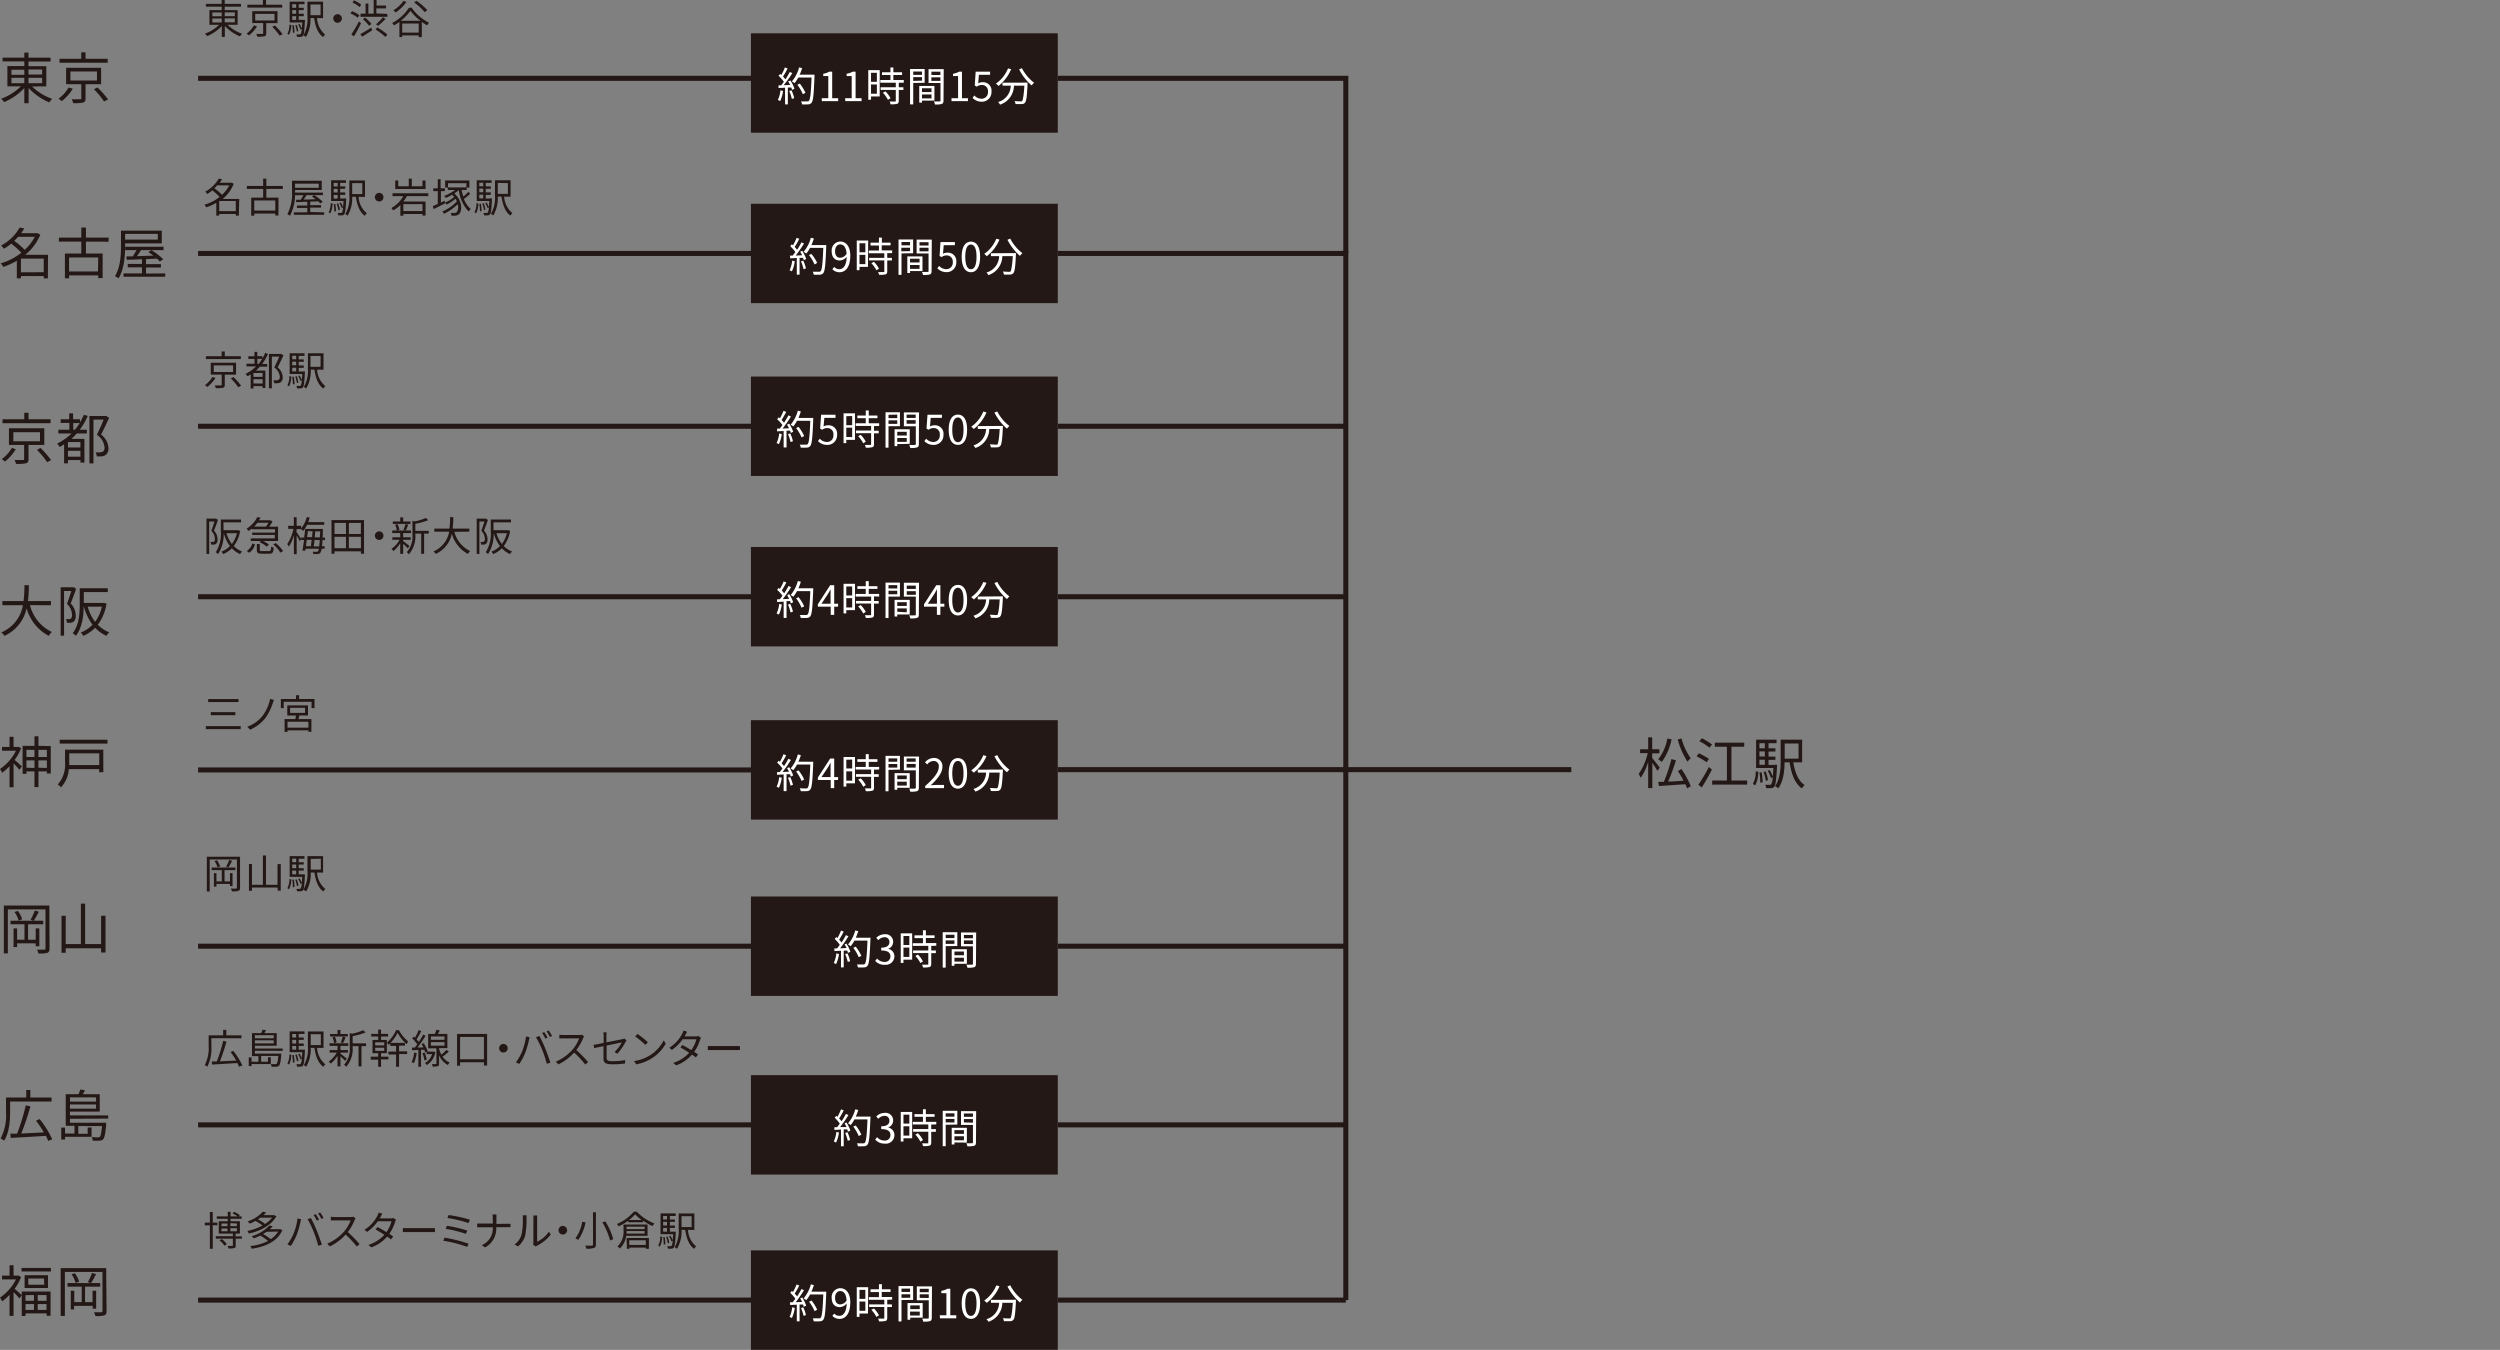 <svg id="レイヤー_1" data-name="レイヤー 1" xmlns="http://www.w3.org/2000/svg" viewBox="0 0 494.48 266.99"><rect x="0" y="0" width="494.48" height="266.99" fill="#808080" stroke="none"/><path d="M6.33,17.1a10.61,10.61,0,0,0,4,2.45,2.62,2.62,0,0,0-.57.71,11.94,11.94,0,0,1-4.1-2.85v3H4.81v-3a11.48,11.48,0,0,1-4,2.79,3.32,3.32,0,0,0-.57-.68,10.6,10.6,0,0,0,3.9-2.45H1.46v-4H4.81v-.92H.51V11.4h4.3v-1h.82v1H10v.77H5.63v.92H9.16v4ZM2.26,14.79H4.81v-1H2.26Zm0,1.67H4.81V15.39H2.26Zm3.37-2.72v1H8.34v-1Zm2.71,1.65H5.63v1.07H8.34Z" fill="#231815"/><path d="M14.4,17.55A9.41,9.41,0,0,1,12.22,20a7.24,7.24,0,0,0-.65-.48,7,7,0,0,0,2-2.22Zm6.9-5.14H11.77v-.78h4.3V10.35h.85v1.28H21.3Zm-4.38,4.24v2.8c0,.48-.11.71-.49.83a7.74,7.74,0,0,1-1.95.12,3.67,3.67,0,0,0-.28-.76c.76,0,1.44,0,1.63,0s.25,0,.25-.2V16.65h-3V13.41H20v3.24Zm-3-.72h5.26v-1.8H13.93Zm5.36,1.37a18.79,18.79,0,0,1,2.1,2.36l-.8.41a16.27,16.27,0,0,0-2-2.42Z" fill="#231815"/><path d="M45,4.9a7.76,7.76,0,0,0,2.89,1.78,2.13,2.13,0,0,0-.42.52,8.47,8.47,0,0,1-3-2.08V7.3h-.6V5.15a8.46,8.46,0,0,1-2.91,2,2.48,2.48,0,0,0-.42-.5A7.7,7.7,0,0,0,43.35,4.9H41.42V2h2.43V1.32H40.72V.76h3.13V0h.6V.76h3.21v.56H44.45V2H47V4.9ZM42,3.22h1.85V2.46H42Zm0,1.22h1.85V3.66H42Zm2.45-2v.76h2V2.46Zm2,1.2h-2v.78h2Z" fill="#231815"/><path d="M50.83,5.23A6.72,6.72,0,0,1,49.24,7a4.1,4.1,0,0,0-.47-.35A5.11,5.11,0,0,0,50.22,5Zm5-3.73H48.92V.93H52V0h.62V.93h3.18ZM52.66,4.57v2c0,.35-.08.51-.35.6a5.55,5.55,0,0,1-1.43.09,2.27,2.27,0,0,0-.2-.55h1.19c.15,0,.18,0,.18-.15v-2H49.89V2.22h5V4.57Zm-2.18-.52H54.3V2.74H50.48Zm3.9,1A14.11,14.11,0,0,1,55.9,6.76l-.57.3A13.29,13.29,0,0,0,53.85,5.3Z" fill="#231815"/><path d="M56.84,6.69a3.69,3.69,0,0,0,.4-1.82l.37.07a4.06,4.06,0,0,1-.44,1.94Zm3.47-2.76s0,.16,0,.24c-.11,2-.19,2.67-.39,2.91a.54.54,0,0,1-.44.21,4.37,4.37,0,0,1-.73,0,1.65,1.65,0,0,0-.14-.48l.64,0a.28.28,0,0,0,.23-.08,2.4,2.4,0,0,0,.21-1l-.25.11a5,5,0,0,0-.47-1l.28-.1a5.19,5.19,0,0,1,.45.92c0-.31.06-.72.09-1.22H57.29V.33h2.94v.5H59.08v.71h1V2h-1v.72h1v.48h-1v.72ZM57.8.83v.71h.78V.83ZM58.58,2H57.8v.72h.78ZM57.8,3.93h.78V3.21H57.8ZM58.11,5a7.53,7.53,0,0,1,.14,1.44l-.33.06A7.62,7.62,0,0,0,57.8,5Zm.6,1.24A5.72,5.72,0,0,0,58.4,5l.29-.07A5.31,5.31,0,0,1,59,6.16Zm4-2.66A4.55,4.55,0,0,0,64.3,6.84a2.32,2.32,0,0,0-.4.49c-1-.72-1.51-2-1.76-3.75h-.73a6.79,6.79,0,0,1-.9,3.74A1.67,1.67,0,0,0,60,7a6.35,6.35,0,0,0,.81-3.67v-3h3.09V3.58ZM61.41.88V3h2V.88Z" fill="#231815"/><path d="M66.77,2.81a.85.85,0,1,1-.85.84A.84.84,0,0,1,66.77,2.81Z" fill="#231815"/><path d="M70.75,3.5a6.3,6.3,0,0,0-1.45-.85l.33-.44a6.26,6.26,0,0,1,1.46.8Zm.65,1.1C71,5.44,70.48,6.44,70,7.19l-.5-.38A25.46,25.46,0,0,0,71,4.23Zm-.26-3.2A6.09,6.09,0,0,0,69.72.5L70,.07a5.6,5.6,0,0,1,1.44.86Zm.14,5.35c.55-.3,1.37-.79,2.15-1.29l.19.52c-.67.45-1.41.92-2,1.27Zm5.34-4v.57H71.31V2.7h1v-2h.55v2h1.05V0h.57V1.1h1.88v.56H74.44v1ZM73,5.1a6.87,6.87,0,0,0-1.22-1.29l.43-.32a6.7,6.7,0,0,1,1.25,1.25Zm1.63.33a11.71,11.71,0,0,1,2,1.42l-.41.46a11.25,11.25,0,0,0-1.95-1.48Zm1.62-1.69A12.32,12.32,0,0,1,74.79,5.1l-.42-.3a9.47,9.47,0,0,0,1.37-1.39Z" fill="#231815"/><path d="M81.4,1.5a9.2,9.2,0,0,0,3.46,3,2.29,2.29,0,0,0-.37.51,8.87,8.87,0,0,1-1.06-.67v3h-.61V7H79.55v.33H79v-3a8.19,8.19,0,0,1-1.07.7,2.17,2.17,0,0,0-.37-.47,8.81,8.81,0,0,0,3.31-3ZM80.4.38a9,9,0,0,1-2.13,2.09,3.8,3.8,0,0,0-.47-.42,6.58,6.58,0,0,0,2-1.87Zm2.78,3.74a9.75,9.75,0,0,1-2-2,8.91,8.91,0,0,1-1.94,2Zm-.36,2.33V4.65H79.55v1.8ZM84,2.4A11.6,11.6,0,0,0,81.91.48l.45-.32A12.11,12.11,0,0,1,84.52,2Z" fill="#231815"/><path d="M47.24,42.66h-.6v-.33H43.36v.32h-.58V40.12a9.88,9.88,0,0,1-2,.89,1.83,1.83,0,0,0-.35-.52,8.86,8.86,0,0,0,3-1.53A10.1,10.1,0,0,0,42,37.65a10.59,10.59,0,0,1-1,.73,1.83,1.83,0,0,0-.42-.46,6.81,6.81,0,0,0,2.69-2.6l.66.14c-.14.22-.29.45-.46.68h2.26l.11,0,.39.21a7.49,7.49,0,0,1-2.18,3h3.27Zm-4.28-6a6.11,6.11,0,0,1-.56.58,11,11,0,0,1,1.51,1.29,6.51,6.51,0,0,0,1.44-1.87Zm3.68,5.1v-2H43.36v2Z" fill="#231815"/><path d="M52.68,37.37v1.72h2.4v3.54h-.63v-.39H50.29v.42h-.6V39.09h2.36V37.37H48.83v-.59h3.22V35.34h.63v1.44h3.26v.59Zm1.77,2.28H50.29v2h4.16Z" fill="#231815"/><path d="M58.36,38a9.43,9.43,0,0,1-1,4.68,2.65,2.65,0,0,0-.52-.31A8.68,8.68,0,0,0,57.76,38V35.75h5.88v1.83H58.36Zm5.76,4v.49h-6v-.49h2.66v-.87H58.73v-.48h2.05V39.9l-2.2.09,0-.49.9,0a9.55,9.55,0,0,0,.54-.89H58.37V38.1h5.51v.49H60.64c-.18.3-.39.61-.58.87.73,0,1.54,0,2.36-.08-.24-.17-.49-.35-.72-.49l.45-.29a8.84,8.84,0,0,1,1.68,1.31l-.48.33a4,4,0,0,0-.41-.42l-1.58.07v.69H63.5v.48H61.36v.87Zm-5.76-5.67v.82h4.69v-.82Z" fill="#231815"/><path d="M65,42a3.7,3.7,0,0,0,.4-1.83l.37.08a4.12,4.12,0,0,1-.44,1.94Zm3.47-2.76s0,.16,0,.24c-.11,2-.19,2.67-.39,2.91a.6.6,0,0,1-.44.21h-.73a1.33,1.33,0,0,0-.14-.48l.64,0a.25.25,0,0,0,.23-.08,2.31,2.31,0,0,0,.21-1l-.25.12a5,5,0,0,0-.47-1l.28-.11a5.27,5.27,0,0,1,.45.93c0-.32.06-.72.09-1.22H65.49v-4.1h2.94v.51H67.28v.7h1v.47h-1v.72h1v.48h-1v.73ZM66,36.18v.7h.78v-.7Zm.78,1.17H66v.72h.78ZM66,39.28h.78v-.73H66Zm.32,1.06a8.56,8.56,0,0,1,.13,1.45l-.33.05A7.68,7.68,0,0,0,66,40.38Zm.6,1.24a6.55,6.55,0,0,0-.32-1.29l.29-.06a4.82,4.82,0,0,1,.34,1.27Zm4-2.65a4.57,4.57,0,0,0,1.63,3.26,2.09,2.09,0,0,0-.4.49c-1-.72-1.51-2.06-1.76-3.75h-.73a6.75,6.75,0,0,1-.9,3.73,1.64,1.64,0,0,0-.47-.3,6.35,6.35,0,0,0,.81-3.67v-3h3.09v3.26Zm-1.26-2.71v2.16h2V36.22Z" fill="#231815"/><path d="M75,38.15a.85.85,0,1,1-.85.85A.85.85,0,0,1,75,38.15Z" fill="#231815"/><path d="M80.47,38.8a6.64,6.64,0,0,1-.69,1.06h4.39v2.79h-.61v-.32H79.78v.34h-.59V40.55a6.36,6.36,0,0,1-1.41,1.06,3.8,3.8,0,0,0-.37-.47,6,6,0,0,0,2.36-2.34H77.64v-.57h7.07v.57Zm3.71-1.42h-6V35.7h.59v1.14h2.08v-1.5h.6v1.5h2.11V35.7h.6Zm-.62,3H79.78v1.37h3.78Z" fill="#231815"/><path d="M93,38.35c-.38.33-.84.7-1.23,1a4.65,4.65,0,0,0,1.35,2,2.22,2.22,0,0,0-.44.48,7.67,7.67,0,0,1-1.94-4.23h0a9.21,9.21,0,0,1-.88.67c1.59,1.34,1.63,3.52.91,4.1a1.14,1.14,0,0,1-.83.29,4.93,4.93,0,0,1-.64,0,1.37,1.37,0,0,0-.15-.54l.67,0A.67.67,0,0,0,90.3,42a1.69,1.69,0,0,0,.23-1.6,10.79,10.79,0,0,1-2.7,1.89,2.54,2.54,0,0,0-.35-.46,8.34,8.34,0,0,0,2.88-2,3.5,3.5,0,0,0-.26-.51,10.22,10.22,0,0,1-1.76,1.15,1.87,1.87,0,0,0-.29-.34l0,.09-2.27,1.14-.19-.58,1-.45V37.81h-.89v-.56h.89V35.46h.56v1.79H88v.56h-.79v2.25l.74-.35.09.35a7,7,0,0,0,1.8-1.1,4.32,4.32,0,0,0-.42-.44c-.41.24-.83.45-1.21.63a3.37,3.37,0,0,0-.37-.4A8.58,8.58,0,0,0,90,37.58H88.57V37.1h-.52V35.7h4.79v1.4H92.3v.48h-1a11.14,11.14,0,0,0,.35,1.29,8.52,8.52,0,0,0,1-.94Zm-4.39-2.11v.83h3.64v-.83Z" fill="#231815"/><path d="M93.84,42a3.7,3.7,0,0,0,.4-1.83l.37.08a4.12,4.12,0,0,1-.44,1.94Zm3.47-2.76s0,.16,0,.24c-.11,2-.19,2.67-.39,2.91a.6.6,0,0,1-.44.21h-.73a1.33,1.33,0,0,0-.14-.48l.64,0a.25.25,0,0,0,.23-.08,2.31,2.31,0,0,0,.21-1l-.25.12a5,5,0,0,0-.47-1l.28-.11a5.27,5.27,0,0,1,.45.93c0-.32.06-.72.09-1.22H94.29v-4.1h2.94v.51H96.08v.7h1v.47h-1v.72h1v.48h-1v.73Zm-2.51-3.1v.7h.78v-.7Zm.78,1.17H94.8v.72h.78Zm-.78,1.93h.78v-.73H94.8Zm.32,1.06a8.56,8.56,0,0,1,.13,1.45l-.33.05a7.68,7.68,0,0,0-.12-1.46Zm.6,1.24a6.55,6.55,0,0,0-.32-1.29l.29-.06A4.82,4.82,0,0,1,96,41.5Zm4-2.65a4.57,4.57,0,0,0,1.63,3.26,2.09,2.09,0,0,0-.4.49c-1-.72-1.51-2.06-1.76-3.75h-.73a6.75,6.75,0,0,1-.9,3.73,1.64,1.64,0,0,0-.47-.3,6.35,6.35,0,0,0,.81-3.67v-3h3.09v3.26Zm-1.26-2.71v2.16h2V36.22Z" fill="#231815"/><path d="M42.63,74.75A6.92,6.92,0,0,1,41,76.53a3.19,3.19,0,0,0-.47-.35A5.14,5.14,0,0,0,42,74.56Zm5-3.73H40.72v-.57h3.12v-.93h.62v.93h3.18ZM44.46,74.1v2c0,.34-.08.51-.35.6a6.23,6.23,0,0,1-1.43.08,2.27,2.27,0,0,0-.2-.55c.55,0,1.05,0,1.19,0s.18,0,.18-.14v-2H41.69V71.75h5V74.1Zm-2.18-.52H46.1V72.27H42.28Zm3.91,1a14.86,14.86,0,0,1,1.51,1.72l-.57.29a12.65,12.65,0,0,0-1.48-1.75Z" fill="#231815"/><path d="M53,70a9.2,9.2,0,0,1-1.16,2h1v.53H51.39a9.2,9.2,0,0,1-.76.77h1.86v3.44h-.57v-.36H50.13v.47h-.55V74.05c-.2.14-.42.26-.63.38a4,4,0,0,0-.38-.48,7.89,7.89,0,0,0,2.07-1.48H48.75v-.53h1.58V71H49.11v-.53h1.22V69.6h.56v.85h1v.44a7.87,7.87,0,0,0,.56-1.08Zm-1.06,3.77H50.13v.77h1.79Zm0,2.1V75H50.13v.84Zm-.79-3.89a9.42,9.42,0,0,0,.7-1h-.94v1Zm4.92-1.7c-.34.75-.78,1.66-1.16,2.39a2.53,2.53,0,0,1,1,1.94,1.13,1.13,0,0,1-.4,1,1.19,1.19,0,0,1-.54.18,3.62,3.62,0,0,1-.74,0,1.27,1.27,0,0,0-.18-.58,4,4,0,0,0,.68,0,1.12,1.12,0,0,0,.38-.09.67.67,0,0,0,.23-.63,2.41,2.41,0,0,0-1.09-1.8c.34-.68.72-1.52,1-2.16H53.77v6.28h-.58V70h2.34l.09,0Z" fill="#231815"/><path d="M56.84,76.22a3.7,3.7,0,0,0,.4-1.83l.37.08a4.12,4.12,0,0,1-.44,1.94Zm3.47-2.76s0,.16,0,.24c-.11,2-.19,2.67-.39,2.91a.6.6,0,0,1-.44.21c-.16,0-.44,0-.73,0a1.27,1.27,0,0,0-.14-.48l.64,0a.28.28,0,0,0,.23-.08,2.31,2.31,0,0,0,.21-1l-.25.11a5.45,5.45,0,0,0-.47-1l.28-.1a5.27,5.27,0,0,1,.45.93c0-.32.06-.72.09-1.22H57.29v-4.1h2.94v.51H59.08v.7h1v.47h-1v.72h1v.48h-1v.73Zm-2.51-3.1v.7h.78v-.7Zm.78,1.17H57.8v.72h.78Zm-.78,1.93h.78v-.73H57.8Zm.32,1.06A8.56,8.56,0,0,1,58.25,76l-.33,0a7.62,7.62,0,0,0-.12-1.46Zm.6,1.24a6.55,6.55,0,0,0-.32-1.29l.29-.06A4.82,4.82,0,0,1,59,75.68Zm4-2.65a4.57,4.57,0,0,0,1.63,3.26,2.09,2.09,0,0,0-.4.49c-1-.72-1.51-2.06-1.76-3.75h-.73a6.75,6.75,0,0,1-.9,3.73,1.64,1.64,0,0,0-.47-.3,6.37,6.37,0,0,0,.81-3.67v-3h3.09v3.26ZM61.41,70.4v2.15h2V70.4Z" fill="#231815"/><path d="M43.11,102.85c-.23.66-.52,1.47-.79,2.1a2.46,2.46,0,0,1,.71,1.71,1.1,1.1,0,0,1-.31.92.87.87,0,0,1-.41.14,4.61,4.61,0,0,1-.54,0,1.15,1.15,0,0,0-.15-.53,3.74,3.74,0,0,0,.46,0,.47.47,0,0,0,.26-.07.7.7,0,0,0,.16-.54,2.3,2.3,0,0,0-.71-1.59c.23-.58.46-1.29.63-1.83H41.37v6.41h-.53v-7h1.8l.09,0ZM47.5,105A6.73,6.73,0,0,1,46.24,108a4.75,4.75,0,0,0,1.65,1.09,1.92,1.92,0,0,0-.4.5,4.83,4.83,0,0,1-1.62-1.15,5.55,5.55,0,0,1-1.72,1.16,1.94,1.94,0,0,0-.36-.49A4.43,4.43,0,0,0,45.48,108a7.63,7.63,0,0,1-1.23-2.58h0a7.38,7.38,0,0,1-1.12,4.18,2.69,2.69,0,0,0-.45-.37,6.94,6.94,0,0,0,1-4.18v-2.29h4v.55H44.21v1.56H47l.1,0Zm-2.71.46a6.62,6.62,0,0,0,1.07,2.14,5.85,5.85,0,0,0,1-2.14Z" fill="#231815"/><path d="M49.8,104.54a6.14,6.14,0,0,1-.63.48,1.9,1.9,0,0,0-.42-.43,5.89,5.89,0,0,0,2.15-2.32l.63.12q-.14.26-.3.51H53.4l.1,0,.4.27a8.93,8.93,0,0,1-.67,1H55V107H52a4.7,4.7,0,0,1,1.17.71l-.39.42a5.55,5.55,0,0,0-1.44-.88l.25-.25h-2v-.51h4.76v-.68H49.88v-.46h4.51v-.66H49.8Zm-1,4.44a2.53,2.53,0,0,0,1.1-1.49l.54.19a2.9,2.9,0,0,1-1.15,1.65Zm2.14-5.59a6.82,6.82,0,0,1-.68.77h2.34a6.1,6.1,0,0,0,.52-.77ZM53.2,109c.33,0,.39-.12.43-.89a1.65,1.65,0,0,0,.51.2c-.07,1-.24,1.21-.88,1.21H51.8c-.8,0-1-.17-1-.76v-1.16h.58v1.16c0,.2.07.24.46.24Zm1.35-1.58A7.3,7.3,0,0,1,56,109l-.53.31a7.19,7.19,0,0,0-1.43-1.64Z" fill="#231815"/><path d="M63.78,106.78c0,.51-.06.92-.1,1.25h.52v.51h-.58a2,2,0,0,1-.25.77.61.61,0,0,1-.53.27,6.49,6.49,0,0,1-.87,0,1.23,1.23,0,0,0-.13-.44c.35,0,.64,0,.78,0a.32.32,0,0,0,.28-.1,1.14,1.14,0,0,0,.16-.51H60.44q0,.21-.06.39l-.55,0c.09-.56.2-1.31.31-2.11h-.53v-.18l-.31.42a11.6,11.6,0,0,0-.62-1.15v3.72h-.55v-3.73a8.5,8.5,0,0,1-1,2.23,3.3,3.3,0,0,0-.31-.51,8.6,8.6,0,0,0,1.22-3H57V104h1.12V102.3h.55V104h.9v.51a6,6,0,0,0,1.12-2.26l.57.13a7.36,7.36,0,0,1-.31.9h3.18v.52H60.73A5.66,5.66,0,0,1,60,105c-.1-.09-.36-.25-.49-.34l0,0h-.86v.59c.21.29.77,1.13.93,1.38v-.31h.59c.07-.59.14-1.18.18-1.7h3.51v.28c0,.53,0,1-.07,1.42h.48v.54Zm-3.11,0c-.05.44-.1.87-.16,1.25h1c0-.36.09-.79.13-1.25Zm.2-1.71c0,.37-.08.77-.13,1.17h1c0-.4.06-.81.09-1.17Zm2.27,3c0-.32.08-.73.11-1.25H62.19c0,.46-.09.89-.13,1.25Zm.14-1.79q0-.52.06-1.17h-1c0,.37-.06.77-.09,1.17Z" fill="#231815"/><path d="M72,102.86v6.67h-.61v-.48H66.16v.48h-.59v-6.67Zm-5.84.57v2.19h2.27v-2.19Zm0,5h2.27v-2.25H66.16Zm5.23-5H69v2.19h2.37Zm0,5v-2.25H69v2.25Z" fill="#231815"/><path d="M75,105.1a.85.85,0,1,1-.85.85A.85.85,0,0,1,75,105.1Z" fill="#231815"/><path d="M80.65,108.45c-.17-.2-.58-.59-.91-.9v2h-.58v-2.1A6.43,6.43,0,0,1,77.83,109a2.72,2.72,0,0,0-.4-.43,5.56,5.56,0,0,0,1.61-1.8H77.6v-.5h1.56v-.84H77.58v-.51h3.71v.51H79.74v.84h1.49v.5H79.74V107c.3.23,1.08.86,1.26,1Zm.54-4.82h-3.5v-.49h1.47v-.81h.58v.81h1.45Zm-2.71,1.31a4.5,4.5,0,0,0-.31-1.15l.47-.12A4.76,4.76,0,0,1,79,104.8Zm1.31-.13a6.12,6.12,0,0,0,.4-1.16l.55.13a9.67,9.67,0,0,1-.47,1.13Zm5,.73h-.9v4h-.58v-4H82.15v.2a5.35,5.35,0,0,1-1.28,3.9,1.4,1.4,0,0,0-.42-.42,4.62,4.62,0,0,0,1.13-3.49V103l.43.13a10.08,10.08,0,0,0,2.22-.69l.48.44a12.49,12.49,0,0,1-2.56.72V105h2.67Z" fill="#231815"/><path d="M89.87,105.19A5.83,5.83,0,0,0,93,109a3,3,0,0,0-.45.56,6.46,6.46,0,0,1-3.18-4,5.62,5.62,0,0,1-3.19,4,1.73,1.73,0,0,0-.45-.49,5.2,5.2,0,0,0,3.11-3.91H85.9v-.61h3a17.2,17.2,0,0,0,.12-2.27h.64a19.3,19.3,0,0,1-.13,2.27h3.3v.61Z" fill="#231815"/><path d="M96.51,102.85c-.24.66-.52,1.47-.79,2.1a2.46,2.46,0,0,1,.71,1.71,1.1,1.1,0,0,1-.31.92.87.87,0,0,1-.41.14,4.61,4.61,0,0,1-.54,0,1.15,1.15,0,0,0-.15-.53,3.74,3.74,0,0,0,.46,0,.47.47,0,0,0,.26-.07.7.7,0,0,0,.16-.54,2.3,2.3,0,0,0-.71-1.59c.23-.58.46-1.29.63-1.83h-1v6.41h-.53v-7H96l.1,0ZM100.9,105A6.73,6.73,0,0,1,99.64,108a4.75,4.75,0,0,0,1.65,1.09,1.92,1.92,0,0,0-.4.5,4.83,4.83,0,0,1-1.62-1.15,5.55,5.55,0,0,1-1.72,1.16,1.94,1.94,0,0,0-.36-.49A4.43,4.43,0,0,0,98.88,108a7.63,7.63,0,0,1-1.23-2.58h0a7.38,7.38,0,0,1-1.12,4.18,2.41,2.41,0,0,0-.46-.37,6.88,6.88,0,0,0,1-4.18v-2.29h4v.55H97.61v1.56h2.81l.1,0Zm-2.71.46a6.62,6.62,0,0,0,1.07,2.14,5.85,5.85,0,0,0,1-2.14Z" fill="#231815"/><path d="M47.61,143.62v.6H40.72v-.6Zm-.43-5.35v.59h-6v-.59Zm-.63,2.59v.6H41.69v-.6Z" fill="#231815"/><path d="M53.93,139.14a11,11,0,0,1-1.46,2.91,8.09,8.09,0,0,1-3,2.28l-.56-.59a6.81,6.81,0,0,0,3-2.12,8.18,8.18,0,0,0,1.51-3.39l.77.21A6.09,6.09,0,0,0,53.93,139.14Z" fill="#231815"/><path d="M62.21,138.26v1.8h-.59v-1.25h-5.5v1.25h-.57v-1.8h3v-.76h.61v.76Zm-3,3.26c-.06.24-.11.49-.16.7h2.54v2.52H61v-.29H56.87v.32h-.58v-2.55h2.15c0-.22.07-.47.09-.7H56.82v-2h4.1v2ZM61,142.75H56.87v1.18H61ZM57.38,141h2.95v-1H57.38Z" fill="#231815"/><path d="M47.48,175.58c0,.36-.09.53-.33.63a3.92,3.92,0,0,1-1.27.09,2,2,0,0,0-.21-.54c.48,0,.91,0,1,0s.19-.05.19-.19V170H41.48v6.33h-.57v-6.88h6.57Zm-2-.32v-.42H42.81v.54h-.5V172.7h.5v1.63h1.06v-2.22h-2v-.52h4.7v.52H44.41v2.22h1.08V172.7H46v2.56Zm-2.57-5.12a4,4,0,0,1,.62,1.22l-.51.19a4,4,0,0,0-.59-1.24Zm3,.12a12.59,12.59,0,0,1-.73,1.3l-.46-.15a6.71,6.71,0,0,0,.6-1.31Z" fill="#231815"/><path d="M55.53,170.88v5.29h-.61v-.62H49.84v.65h-.6v-5.31h.6V175H52v-5.79h.61V175h2.28v-4.07Z" fill="#231815"/><path d="M56.84,175.69a3.69,3.69,0,0,0,.4-1.82l.37.07a4.09,4.09,0,0,1-.44,1.94Zm3.47-2.76s0,.16,0,.24c-.11,2-.19,2.67-.39,2.91a.6.6,0,0,1-.44.21c-.16,0-.44,0-.73,0a1.33,1.33,0,0,0-.14-.48l.64,0a.25.25,0,0,0,.23-.08,2.29,2.29,0,0,0,.21-1l-.25.11a5,5,0,0,0-.47-1l.28-.11a5.27,5.27,0,0,1,.45.93c0-.32.06-.72.09-1.22H57.29v-4.1h2.94v.51H59.08v.7h1V171h-1v.72h1v.48h-1v.73Zm-2.51-3.1v.7h.78v-.7Zm.78,1.17H57.8v.72h.78Zm-.78,1.93h.78v-.73H57.8Zm.32,1.06a8.56,8.56,0,0,1,.13,1.45l-.33.06A7.72,7.72,0,0,0,57.8,174Zm.6,1.24A6.3,6.3,0,0,0,58.4,174l.29-.07a4.82,4.82,0,0,1,.34,1.27Zm4-2.65a4.57,4.57,0,0,0,1.63,3.26,2.32,2.32,0,0,0-.4.49c-1-.72-1.51-2.06-1.76-3.75h-.73a6.75,6.75,0,0,1-.9,3.73A1.64,1.64,0,0,0,60,176a6.35,6.35,0,0,0,.81-3.67v-3h3.09v3.26Zm-1.26-2.7V172h2v-2.15Z" fill="#231815"/><path d="M41.81,205.35v1.54A8.12,8.12,0,0,1,41,211a1.79,1.79,0,0,0-.51-.33,7.11,7.11,0,0,0,.78-3.77v-2.12h2.87v-1.08h.62v1.08h3v.58ZM47.28,211a7.17,7.17,0,0,0-.33-.74c-1.84.12-3.75.23-5,.3l-.07-.61,1,0a29,29,0,0,0,1.26-4.08l.66.15a38.92,38.92,0,0,1-1.31,3.91l3.24-.16a14.49,14.49,0,0,0-1.13-1.68l.53-.24a14,14,0,0,1,1.81,2.89Z" fill="#231815"/><path d="M50.42,207.83v.57h5.21s0,.16,0,.24c-.11,1.37-.23,1.91-.43,2.14a.76.76,0,0,1-.5.2,9.32,9.32,0,0,1-1,0,1.16,1.16,0,0,0-.15-.51,9,9,0,0,0,.9,0,.41.41,0,0,0,.28-.07c.13-.13.22-.55.32-1.55h-3.4V210H53v-.88h.56v1.35h-3.8v.39h-.56v-1.72h.56V210h1.35v-1.11H49.84v-4.55h1.84a5.18,5.18,0,0,0,.25-.67l.68.09c-.1.2-.21.4-.31.58h2.43v2.5H50.42v.55h5.49v.46Zm0-3.07v.6h3.72v-.6Zm3.72,1.62v-.61H50.42v.61Z" fill="#231815"/><path d="M56.84,210.37a3.69,3.69,0,0,0,.4-1.82l.37.07a4.09,4.09,0,0,1-.44,1.94Zm3.47-2.76s0,.16,0,.24c-.11,2-.19,2.67-.39,2.91a.56.56,0,0,1-.44.21,4.37,4.37,0,0,1-.73,0,1.39,1.39,0,0,0-.14-.48l.64,0a.25.25,0,0,0,.23-.08,2.29,2.29,0,0,0,.21-1l-.25.11a5,5,0,0,0-.47-1l.28-.11a5.27,5.27,0,0,1,.45.93c0-.32.06-.72.09-1.22H57.29V204h2.94v.51H59.08v.7h1v.47h-1v.72h1v.48h-1v.73Zm-2.51-3.1v.7h.78v-.7Zm.78,1.17H57.8v.72h.78Zm-.78,1.93h.78v-.73H57.8Zm.32,1.06a8.56,8.56,0,0,1,.13,1.45l-.33.06a7.79,7.79,0,0,0-.12-1.47Zm.6,1.24a6.3,6.3,0,0,0-.32-1.28l.29-.07a4.82,4.82,0,0,1,.34,1.27Zm4-2.65a4.55,4.55,0,0,0,1.63,3.26,2.32,2.32,0,0,0-.4.49c-1-.72-1.51-2.06-1.76-3.75h-.73a6.73,6.73,0,0,1-.9,3.73,1.89,1.89,0,0,0-.47-.3,6.35,6.35,0,0,0,.81-3.67v-3h3.09v3.26Zm-1.26-2.7v2.15h2v-2.15Z" fill="#231815"/><path d="M68.25,209.83c-.17-.2-.58-.6-.91-.9v2h-.58v-2.1a6.43,6.43,0,0,1-1.33,1.54A2.72,2.72,0,0,0,65,210a5.77,5.77,0,0,0,1.61-1.8H65.2v-.5h1.56v-.84H65.18v-.51h3.71v.51H67.34v.84h1.49v.5H67.34v.19c.3.23,1.08.86,1.26,1Zm.54-4.82h-3.5v-.49h1.47v-.81h.58v.81h1.45Zm-2.71,1.31a4.39,4.39,0,0,0-.31-1.15l.47-.13a4.82,4.82,0,0,1,.34,1.14Zm1.32-.13a6.88,6.88,0,0,0,.39-1.16l.55.13a9.67,9.67,0,0,1-.47,1.13Zm5,.73h-.9v4h-.58v-4H69.75v.2a5.35,5.35,0,0,1-1.28,3.9,1.4,1.4,0,0,0-.42-.42,4.62,4.62,0,0,0,1.13-3.49v-2.78l.43.13a10.08,10.08,0,0,0,2.22-.69l.48.44a12.49,12.49,0,0,1-2.56.72v1.43h2.67Z" fill="#231815"/><path d="M75.37,209h1.46v.54H75.37V211H74.8v-1.41H73.33V209H74.8v-.68H73.68v-2.63H74.8v-.67H73.42v-.53H74.8v-.84h.57v.84h1.39v.53H75.37v.67h1.15v2.63H75.37Zm-1.16-2.23H76v-.6H74.21Zm0,1.08H76v-.62H74.21Zm4.72.09h1.6v.55h-1.6V211h-.59v-2.44H76.82V208h1.52v-1.12H77.2v-.5l-.34.31a2.26,2.26,0,0,0-.31-.49,6.69,6.69,0,0,0,1.79-2.45h.56A7.49,7.49,0,0,0,80.74,206a4.39,4.39,0,0,0-.33.53,8.67,8.67,0,0,1-1.77-2.26,7.54,7.54,0,0,1-1.39,2h2.84v.55H78.93Z" fill="#231815"/><path d="M82.41,208.3a7.11,7.11,0,0,1-.55,2,2.26,2.26,0,0,0-.44-.22,6.13,6.13,0,0,0,.49-1.9Zm.87-.69V211h-.53v-3.34l-1.26.08,0-.53.55,0c.16-.2.33-.42.49-.66a6.94,6.94,0,0,0-1-1.16l.32-.38.24.23a10.61,10.61,0,0,0,.71-1.5l.52.19a13.29,13.29,0,0,1-.92,1.64,6.11,6.11,0,0,1,.44.52c.32-.5.63-1,.85-1.45l.5.23a28,28,0,0,1-1.6,2.31l1.15,0a6.23,6.23,0,0,0-.36-.68l.43-.17a6.52,6.52,0,0,1,.78,1.64l-.48.21a2.46,2.46,0,0,0-.16-.51Zm.71.58a6.39,6.39,0,0,1,.42,1.42l-.46.14a5.55,5.55,0,0,0-.4-1.43Zm2.12-.08a3.76,3.76,0,0,1-1.69,2.55,1.87,1.87,0,0,0-.38-.41,3,3,0,0,0,1.43-1.75H84.39V208h1.4Zm2.66-.11a12.26,12.26,0,0,1-1.23,1,3.25,3.25,0,0,0,1.4,1.17,3,3,0,0,0-.36.48,3.92,3.92,0,0,1-1.74-1.94v1.64c0,.29,0,.44-.26.53a3.13,3.13,0,0,1-1,.09,1.67,1.67,0,0,0-.16-.51h.77c.1,0,.13,0,.13-.11v-3H84.69V204.5H86a5.83,5.83,0,0,0,.32-.83l.66.13c-.11.24-.25.49-.37.7h1.88v2.81H86.84v.1a5.13,5.13,0,0,0,.46,1.19,9.06,9.06,0,0,0,1-.95Zm-3.54-2.33h2.69V205H85.23Zm0,1.15h2.69v-.7H85.23Z" fill="#231815"/><path d="M96.35,204.51v6.24h-.63v-.64H91v.68h-.6v-6.28Zm-.63,5V205.1H91v4.41Z" fill="#231815"/><path d="M99.57,206.48a.85.85,0,1,1-.85.85A.85.85,0,0,1,99.57,206.48Z" fill="#231815"/><path d="M104.05,205l.71.15c-.05.17-.11.41-.14.58a17.08,17.08,0,0,1-.73,2.5,11.88,11.88,0,0,1-1.17,2.2l-.68-.29a10.92,10.92,0,0,0,1.23-2.18A12.17,12.17,0,0,0,104.05,205Zm2,.13.65-.21a26.82,26.82,0,0,1,1.17,2.52c.32.8.75,2,1,2.74l-.72.23a22.57,22.57,0,0,0-.9-2.75A20.25,20.25,0,0,0,106,205.13Zm2.26.11-.44.19a8.18,8.18,0,0,0-.64-1.11l.42-.18A9.15,9.15,0,0,1,108.3,205.24Zm.89-.33-.43.19a8,8,0,0,0-.66-1.1l.42-.18A8.42,8.42,0,0,1,109.19,204.91Z" fill="#231815"/><path d="M115.53,205a2.17,2.17,0,0,0-.2.35,10.05,10.05,0,0,1-1.34,2.34,22.27,22.27,0,0,1,2.33,2.39l-.56.48a18.13,18.13,0,0,0-2.2-2.37,10.07,10.07,0,0,1-3.12,2.34l-.51-.54a9.26,9.26,0,0,0,3.3-2.37,7.2,7.2,0,0,0,1.32-2.23h-3.11c-.28,0-.72,0-.81,0v-.73a7.34,7.34,0,0,0,.81.06h3.08a2.12,2.12,0,0,0,.6-.07Z" fill="#231815"/><path d="M121.55,208.08a7.49,7.49,0,0,0,1.43-1.9l-3,.62v2.37c0,.55.2.73,1.16.73a13,13,0,0,0,2.5-.23l0,.68a17.73,17.73,0,0,1-2.51.16c-1.49,0-1.76-.38-1.76-1.17v-2.42c-.81.16-1.52.32-1.84.39l-.13-.67c.36,0,1.12-.19,2-.35v-1.37a4.4,4.4,0,0,0-.06-.73H120a4.49,4.49,0,0,0-.06.73v1.25c1.36-.26,2.76-.55,3.1-.62a1.34,1.34,0,0,0,.42-.15l.47.37-.2.32a11.77,11.77,0,0,1-1.63,2.33Z" fill="#231815"/><path d="M128.62,208.7a7.64,7.64,0,0,0,2.67-2.94l.38.68a8,8,0,0,1-2.68,2.83,8.52,8.52,0,0,1-3.15,1.25l-.42-.65A8.32,8.32,0,0,0,128.62,208.7Zm-.47-2.54-.51.51a16.37,16.37,0,0,0-2-1.67l.46-.49A17.69,17.69,0,0,1,128.15,206.16Z" fill="#231815"/><path d="M138.65,205.25a2.8,2.8,0,0,0-.19.43,7.83,7.83,0,0,1-1.16,2.37c.3.19.57.38.77.52l-.44.58c-.19-.16-.45-.35-.76-.56a7.49,7.49,0,0,1-3.13,2.13l-.58-.49a7.11,7.11,0,0,0,3.16-2c-.63-.41-1.3-.81-1.75-1.06l.41-.47c.46.24,1.13.62,1.76,1a6.63,6.63,0,0,0,1-2.14h-2.72a8.46,8.46,0,0,1-2.12,2.1l-.53-.41a7.21,7.21,0,0,0,2.56-2.77,4,4,0,0,0,.26-.65l.72.24c-.13.21-.27.48-.35.63l-.17.29h2.18a1.34,1.34,0,0,0,.53-.08Z" fill="#231815"/><path d="M140,206.91c.24,0,.66,0,1.11,0h4.38c.4,0,.69,0,.86,0v.78c-.16,0-.49,0-.85,0h-4.39c-.44,0-.87,0-1.11,0Z" fill="#231815"/><path d="M42.08,242.33V247h-.57v-4.64h-1v-.54h1v-2.1h.57v2.1H43v.54ZM47.86,245H46.62v1.32c0,.31,0,.45-.29.53a3.62,3.62,0,0,1-1.14.09,1.88,1.88,0,0,0-.18-.5c.42,0,.8,0,.91,0s.14,0,.14-.13V245H42.68v-.49h3.38V244H43.27v-2.44h1.78v-.49H42.88v-.48h2.17v-.91h.56v.91H47a7.54,7.54,0,0,0-1-.58l.29-.32a6.1,6.1,0,0,1,1.14.65l-.2.25h.56v.48h-2.2v.49h1.86V244h-.85v.55h1.24Zm-4,.07a4.87,4.87,0,0,1,1,1l-.44.33a5.52,5.52,0,0,0-1-1.07Zm-.09-2.54h1.23V242H43.82Zm0,1h1.23V243H43.82Zm1.79-1.6v.59h1.3V242Zm1.3,1h-1.3v.6h1.3Z" fill="#231815"/><path d="M54.67,240.56c-1,1.84-3.37,3-5.47,3.42a1.75,1.75,0,0,0-.28-.52,10.05,10.05,0,0,0,3-1.06,7.7,7.7,0,0,0-1.4-.91,11.9,11.9,0,0,1-1.13.54,1.73,1.73,0,0,0-.41-.44,7.11,7.11,0,0,0,3-1.92l.67.14a6.72,6.72,0,0,1-.53.54h2l.1,0Zm1.17,2.76c-1,2.31-3.48,3.3-6.06,3.67a2.37,2.37,0,0,0-.26-.53,10.29,10.29,0,0,0,3.5-1,8.16,8.16,0,0,0-1.54-1.07,11.64,11.64,0,0,1-1.32.56,2.27,2.27,0,0,0-.37-.45,7.52,7.52,0,0,0,3.5-2.11l.66.15a6.57,6.57,0,0,1-.59.59h2l.12,0Zm-4.32-2.47-.5.35a7,7,0,0,1,1.41.89,5.36,5.36,0,0,0,1.38-1.24Zm1.2,2.79c-.21.15-.45.31-.69.45a9,9,0,0,1,1.52,1,4.67,4.67,0,0,0,1.47-1.5Z" fill="#231815"/><path d="M58.85,241l.71.15c-.05.17-.11.41-.14.58a17.08,17.08,0,0,1-.73,2.5,11.88,11.88,0,0,1-1.17,2.2l-.68-.29A10.92,10.92,0,0,0,58.07,244,12.17,12.17,0,0,0,58.85,241Zm2,.13.65-.21a26.82,26.82,0,0,1,1.17,2.52c.32.8.75,2,1,2.74l-.72.23a22.57,22.57,0,0,0-.9-2.75A20.25,20.25,0,0,0,60.84,241.13Zm2.26.11-.44.19a9.4,9.4,0,0,0-.64-1.11l.42-.18A9.15,9.15,0,0,1,63.1,241.24Zm.89-.33-.43.19a8,8,0,0,0-.66-1.1l.42-.18A8.42,8.42,0,0,1,64,240.91Z" fill="#231815"/><path d="M70.33,241a2.17,2.17,0,0,0-.2.35,10.05,10.05,0,0,1-1.34,2.34,22.27,22.27,0,0,1,2.33,2.39l-.56.48a18.13,18.13,0,0,0-2.2-2.37,10.07,10.07,0,0,1-3.12,2.34l-.51-.54a9.26,9.26,0,0,0,3.3-2.37,7.2,7.2,0,0,0,1.32-2.23H66.24c-.28,0-.72,0-.81,0v-.73a7.34,7.34,0,0,0,.81.06h3.08a2.12,2.12,0,0,0,.6-.07Z" fill="#231815"/><path d="M78.33,241.25a2.8,2.8,0,0,0-.19.43A8.07,8.07,0,0,1,77,244.05c.3.19.57.38.77.52l-.44.58c-.19-.16-.45-.35-.76-.56a7.49,7.49,0,0,1-3.13,2.13l-.58-.49a7.17,7.17,0,0,0,3.16-2c-.63-.41-1.3-.81-1.75-1.06l.41-.47c.46.24,1.13.62,1.76,1a6.63,6.63,0,0,0,1-2.14H74.73a8.46,8.46,0,0,1-2.12,2.1l-.53-.41a7.21,7.21,0,0,0,2.56-2.77,4,4,0,0,0,.26-.65l.72.24c-.13.21-.27.48-.35.63l-.17.29h2.18a1.34,1.34,0,0,0,.53-.08Z" fill="#231815"/><path d="M79.68,242.91c.24,0,.66,0,1.11,0h4.38c.4,0,.69,0,.86,0v.78c-.16,0-.49,0-.85,0H80.79c-.44,0-.87,0-1.11,0Z" fill="#231815"/><path d="M92.69,246l-.27.62a26.71,26.71,0,0,0-4.74-1.21l.25-.61A28.55,28.55,0,0,1,92.69,246Zm-.29-2.56-.25.61a24.39,24.39,0,0,0-4-1l.24-.6A27.54,27.54,0,0,1,92.4,243.39Zm.53-2.14-.26.61a26.14,26.14,0,0,0-4.17-1l.23-.59A26.74,26.74,0,0,1,92.93,241.25Z" fill="#231815"/><path d="M100.27,242.05a6.16,6.16,0,0,0,.7,0v.68a7,7,0,0,0-.7,0H98.15a4.18,4.18,0,0,1-2.22,4l-.62-.46a3.57,3.57,0,0,0,2.16-3.53H95.13c-.3,0-.59,0-.75,0V242a6.67,6.67,0,0,0,.74,0h2.35V241a4.46,4.46,0,0,0-.07-.79h.79c0,.16,0,.56,0,.8v1.07Z" fill="#231815"/><path d="M101.78,246.16a3.79,3.79,0,0,0,1.39-2,14.34,14.34,0,0,0,.24-3.21,3.13,3.13,0,0,0,0-.58h.73a5.12,5.12,0,0,0,0,.57,17.18,17.18,0,0,1-.25,3.4,4.39,4.39,0,0,1-1.42,2.19Zm3.66,0a2,2,0,0,0,.06-.45V241a3.65,3.65,0,0,0,0-.59h.74a4.19,4.19,0,0,0,0,.59v4.62a6.14,6.14,0,0,0,2.33-2l.38.55a7.93,7.93,0,0,1-2.72,2.21,1.58,1.58,0,0,0-.27.18Z" fill="#231815"/><path d="M111.32,242.48a.85.85,0,0,1,0,1.7.85.85,0,0,1,0-1.7Z" fill="#231815"/><path d="M115.81,241.77a8.9,8.9,0,0,1-1.44,3.48,3.06,3.06,0,0,0-.56-.31,7.64,7.64,0,0,0,1.35-3.29Zm2.06-2v6.35c0,.44-.12.62-.4.72A5.18,5.18,0,0,1,116,247a2.69,2.69,0,0,0-.25-.62c.58,0,1.16,0,1.31,0s.23-.06.23-.22V239.8Zm1.84,1.8a12.43,12.43,0,0,1,1.58,3.52l-.62.27a13.86,13.86,0,0,0-1.52-3.58Z" fill="#231815"/><path d="M125.94,239.66a9.8,9.8,0,0,0,3.49,2.34,3.68,3.68,0,0,0-.37.51,12.7,12.7,0,0,1-1.9-1.08v.33h-2.89v-.31a10.86,10.86,0,0,1-1.9,1.11,2.43,2.43,0,0,0-.34-.47,8.9,8.9,0,0,0,3.34-2.43Zm-2.09,4.77a4.12,4.12,0,0,1-1.26,2.52,2,2,0,0,0-.46-.41,4,4,0,0,0,1.2-3.19V242.2h4.75v2.23Zm3.65-.43v-.5h-3.57c0,.16,0,.33,0,.5Zm-3.57-1.38v.49h3.57v-.49Zm0,2.25h4.42V247h-.59v-.24h-3.27V247H124Zm3-3.56a9,9,0,0,1-1.31-1.12,7.46,7.46,0,0,1-1.21,1.12Zm-2.47,4v.93h3.27v-.93Z" fill="#231815"/><path d="M130.19,246.37a3.69,3.69,0,0,0,.41-1.82l.36.07a4,4,0,0,1-.44,1.94Zm3.47-2.76s0,.16,0,.24c-.1,2-.19,2.67-.39,2.91a.56.56,0,0,1-.44.21,4.37,4.37,0,0,1-.73,0,1.37,1.37,0,0,0-.13-.48l.64,0a.27.27,0,0,0,.23-.08,2.46,2.46,0,0,0,.21-1l-.26.11a4.88,4.88,0,0,0-.46-1l.28-.11a5.19,5.19,0,0,1,.44.93c0-.32.06-.72.09-1.22h-2.49V240h3v.51h-1.15v.7h1v.47h-1v.72h1v.48h-1v.73Zm-2.5-3.1v.7h.77v-.7Zm.77,1.17h-.77v.72h.77Zm-.77,1.93h.77v-.73h-.77Zm.31,1.06a7.64,7.64,0,0,1,.13,1.45l-.33.06a7.73,7.73,0,0,0-.11-1.47Zm.6,1.24a6.23,6.23,0,0,0-.31-1.28l.28-.07a4.82,4.82,0,0,1,.34,1.27Zm4-2.65a4.58,4.58,0,0,0,1.62,3.26,2.68,2.68,0,0,0-.4.49c-1-.72-1.5-2.06-1.76-3.75h-.73a6.72,6.72,0,0,1-.89,3.73,2.34,2.34,0,0,0-.47-.3,6.42,6.42,0,0,0,.8-3.67v-3h3.1v3.26Zm-1.27-2.7v2.15h2v-2.15Z" fill="#231815"/><path d="M9.47,55.07H8.65v-.46H4.14v.44H3.33V51.57A13.84,13.84,0,0,1,.63,52.8a2.37,2.37,0,0,0-.49-.71A12.26,12.26,0,0,0,4.22,50a13.36,13.36,0,0,0-2-1.8,12.18,12.18,0,0,1-1.44,1,3,3,0,0,0-.57-.63A9.14,9.14,0,0,0,3.89,45l.92.19c-.19.3-.4.62-.63.94h3.1l.16,0,.54.28A10.3,10.3,0,0,1,5,50.4h4.5ZM3.59,46.84c-.25.27-.5.55-.78.8a14.36,14.36,0,0,1,2.07,1.77,8.8,8.8,0,0,0,2-2.57Zm5.06,7V51.15H4.14v2.71Z" fill="#231815"/><path d="M17,47.79v2.36h3.3V55h-.87v-.53H13.66v.58h-.82V50.15h3.24V47.79H11.65V47h4.43V45H17v2h4.48v.81Zm2.43,3.14H13.66V53.7h5.72Z" fill="#231815"/><path d="M24.75,48.61c0,1.88-.17,4.61-1.3,6.44a3.5,3.5,0,0,0-.71-.42c1.09-1.76,1.19-4.25,1.19-6v-3H32v2.51H24.75Zm7.93,5.46v.67H24.43v-.67h3.65v-1.2H25.27v-.66h2.81v-.94c-1.14.06-2.19.09-3,.12L25,50.72l1.25,0A14,14,0,0,0,27,49.47H24.77V48.8h7.58v.67H27.9c-.26.41-.54.83-.81,1.2l3.25-.11c-.33-.24-.67-.49-1-.68l.61-.4a12.38,12.38,0,0,1,2.33,1.8l-.66.46a5.11,5.11,0,0,0-.57-.58l-2.17.09v1h2.95v.66H28.89v1.2Zm-7.93-7.81v1.13h6.46V46.26Z" fill="#231815"/><path d="M327.82,152.47c-.19-.37-.63-1.05-1-1.59v5H326v-5.2a11.1,11.1,0,0,1-1.47,3.16,4.88,4.88,0,0,0-.42-.74,12.16,12.16,0,0,0,1.8-4.14H324.4v-.76H326v-2.36h.79v2.36h1.42V149h-1.42v.94c.33.38,1.28,1.6,1.5,1.91Zm2.81-6.23a11.81,11.81,0,0,1-1.94,4.47,4.86,4.86,0,0,0-.71-.53,9.2,9.2,0,0,0,1.81-4.11Zm1.94,5.87a17.77,17.77,0,0,1,1.86,3.41l-.75.4c-.08-.24-.2-.52-.33-.81l-5.22.36-.15-.83,1.12,0a30.82,30.82,0,0,0,1.49-4.5l.91.24c-.43,1.34-1,3-1.57,4.21.95,0,2-.11,3.07-.17-.34-.65-.74-1.33-1.12-1.92Zm0-6.06a13.19,13.19,0,0,0,1.85,3.95,3.39,3.39,0,0,0-.65.66,16,16,0,0,1-1.93-4.38Z" fill="#231815"/><path d="M337.57,150.77a14.86,14.86,0,0,0-2-1.18l.45-.6a15.82,15.82,0,0,1,2,1.11Zm-1.65,4.44A30.13,30.13,0,0,0,338,151.7l.6.53c-.59,1.16-1.35,2.51-2,3.52Zm.71-9.19a16.31,16.31,0,0,1,2,1.23l-.51.64a12.92,12.92,0,0,0-2-1.3Zm8.94,8.36v.81h-6.91v-.81h2.91V147.7h-2.39v-.8H345v.8h-2.54v6.68Z" fill="#231815"/><path d="M346.7,155.06a5,5,0,0,0,.57-2.51l.5.1a5.59,5.59,0,0,1-.6,2.68Zm4.78-3.79s0,.22,0,.33c-.15,2.7-.27,3.67-.54,4a.78.78,0,0,1-.61.29,8.19,8.19,0,0,1-1,0,2.08,2.08,0,0,0-.18-.66l.88,0a.36.36,0,0,0,.31-.11,3.39,3.39,0,0,0,.29-1.39l-.35.16a6.79,6.79,0,0,0-.64-1.43l.39-.15a7.4,7.4,0,0,1,.61,1.28c.05-.44.08-1,.12-1.68h-3.42V146.3h4.05v.7H349.8v1h1.36v.65H349.8v1h1.36v.65H349.8v1ZM348,147v1h1.07v-1Zm1.07,1.62H348v1h1.07ZM348,151.27h1.07v-1H348Zm.43,1.46a11.11,11.11,0,0,1,.19,2l-.46.08a9.67,9.67,0,0,0-.16-2Zm.83,1.7a8.88,8.88,0,0,0-.43-1.77l.4-.08a7,7,0,0,1,.46,1.74Zm5.44-3.65c.32,2,1,3.7,2.24,4.49a3.5,3.5,0,0,0-.55.67c-1.39-1-2.07-2.83-2.42-5.16h-1c0,1.64-.22,3.75-1.24,5.14a2.72,2.72,0,0,0-.64-.42c1-1.42,1.11-3.46,1.11-5.05V146.3h4.25v4.48ZM353,147.06v3h2.74v-3Z" fill="#231815"/><path d="M3.12,88.85A9.36,9.36,0,0,1,1,91.29c-.18-.15-.47-.36-.65-.48a7.2,7.2,0,0,0,2-2.23ZM10,83.71H.5v-.78H4.8V81.65h.84v1.28H10ZM5.64,88v2.8c0,.47-.11.71-.48.83a7.78,7.78,0,0,1-2,.12,3.14,3.14,0,0,0-.27-.76c.76,0,1.44,0,1.62,0s.26,0,.26-.2V88h-3V84.71H8.76V88Zm-3-.72H7.91v-1.8H2.65ZM8,88.59A19.41,19.41,0,0,1,10.11,91l-.79.41a16.5,16.5,0,0,0-2-2.42Z" fill="#231815"/><path d="M17.36,82.26A12.73,12.73,0,0,1,15.76,85h1.42v.73h-2a10.61,10.61,0,0,1-1.05,1.07h2.57V91.5h-.78V91H13.44v.65h-.76V87.88c-.27.19-.57.36-.87.53a5.16,5.16,0,0,0-.51-.67,10.91,10.91,0,0,0,2.85-2H11.54V85h2.18V83.65H12v-.72h1.69V81.75h.77v1.18h1.36v.6a10.91,10.91,0,0,0,.77-1.48Zm-1.45,5.18H13.44v1.07h2.47Zm0,2.88V89.17H13.44v1.15ZM14.82,85a10.54,10.54,0,0,0,.95-1.32H14.49V85Zm6.76-2.34c-.46,1-1.06,2.29-1.59,3.3a3.49,3.49,0,0,1,1.45,2.66A1.52,1.52,0,0,1,20.88,90a1.6,1.6,0,0,1-.74.26,6.87,6.87,0,0,1-1,0,1.89,1.89,0,0,0-.24-.8,6,6,0,0,0,.93,0,1.37,1.37,0,0,0,.52-.13.92.92,0,0,0,.32-.86A3.29,3.29,0,0,0,19.15,86c.47-.93,1-2.1,1.34-3h-2v8.65h-.8V82.28h3.22l.13,0Z" fill="#231815"/><path d="M5.93,119.69A8,8,0,0,0,10.25,125a3.91,3.91,0,0,0-.61.77,8.92,8.92,0,0,1-4.38-5.45,7.74,7.74,0,0,1-4.39,5.45,2.47,2.47,0,0,0-.62-.68,7.12,7.12,0,0,0,4.28-5.38H.47v-.83H4.66a22.65,22.65,0,0,0,.17-3.13h.88a24.42,24.42,0,0,1-.18,3.13h4.55v.83Z" fill="#231815"/><path d="M15.07,116.47c-.33.9-.73,2-1.09,2.89a3.44,3.44,0,0,1,1,2.36,1.49,1.49,0,0,1-.43,1.25,1.14,1.14,0,0,1-.57.2,5.88,5.88,0,0,1-.74,0,1.52,1.52,0,0,0-.21-.72,3.51,3.51,0,0,0,.64,0,.69.69,0,0,0,.35-.09,1,1,0,0,0,.22-.75,3.08,3.08,0,0,0-1-2.18c.32-.8.64-1.78.87-2.53H12.67v8.83H12v-9.58h2.46l.13,0Zm6,2.91a9.16,9.16,0,0,1-1.73,4.19,6.47,6.47,0,0,0,2.27,1.5,2.79,2.79,0,0,0-.55.69,6.87,6.87,0,0,1-2.24-1.59,7.26,7.26,0,0,1-2.36,1.6,2.65,2.65,0,0,0-.48-.67,6.17,6.17,0,0,0,2.32-1.54,10.51,10.51,0,0,1-1.7-3.56h-.05c0,1.8-.32,4.15-1.54,5.76a2.87,2.87,0,0,0-.63-.51c1.28-1.66,1.39-4,1.39-5.75v-3.15h5.55v.75H16.58v2.15h3.87l.13,0Zm-3.72.62a8.86,8.86,0,0,0,1.46,3,7.87,7.87,0,0,0,1.34-3Z" fill="#231815"/><path d="M4.17,148a10.12,10.12,0,0,1-1.28,2.32c.4.31,1.21,1.05,1.43,1.27l-.48.67A16.67,16.67,0,0,0,2.68,151v4.71H1.89v-4.17a9.08,9.08,0,0,1-1.47,1.3,4.07,4.07,0,0,0-.42-.74,9.54,9.54,0,0,0,3.16-3.61H.4v-.75H1.89v-2h.79v2h.88l.16,0Zm5.87-.43V153H9.27v-.42H7.6v3.09H6.82v-3.09H5.23v.47H4.47v-5.53H6.82v-1.89H7.6v1.89Zm-4.81.75v1.41H6.82v-1.41Zm1.59,3.57V150.4H5.23v1.45Zm.78-3.57v1.41H9.27v-1.41Zm1.67,3.57V150.4H7.6v1.45Z" fill="#231815"/><path d="M20.44,152.73h-.83v-.6h-6a5.82,5.82,0,0,1-1.55,3.6,2.46,2.46,0,0,0-.64-.56,5.92,5.92,0,0,0,1.44-4.43v-2.46h7.57Zm.82-6.42v.77H11.81v-.77ZM13.7,149v1.71c0,.2,0,.41,0,.62h5.93V149Z" fill="#231815"/><path d="M9.8,187.6c0,.48-.12.73-.45.86a5.63,5.63,0,0,1-1.75.13,2.86,2.86,0,0,0-.28-.75c.65,0,1.25,0,1.43,0s.25-.06.25-.26v-7.71H1.55v8.7H.76v-9.46h9Zm-2.74-.44v-.58H3.38v.74h-.7v-3.69h.7v2.24H4.84v-3.06H2.08v-.7H8.55v.7h-3v3.06H7.06v-2.24h.72v3.53Zm-3.54-7a5.07,5.07,0,0,1,.86,1.68l-.69.25a5.48,5.48,0,0,0-.82-1.7Zm4.16.16a18.16,18.16,0,0,1-1,1.8l-.63-.21a10.53,10.53,0,0,0,.83-1.81Z" fill="#231815"/><path d="M20.87,181.13v7.27H20v-.84H13v.89h-.83v-7.31H13v5.59h3v-8h.84v8H20v-5.6Z" fill="#231815"/><path d="M2,217.87V220c0,1.65-.16,4-1.19,5.63a2.84,2.84,0,0,0-.69-.45A9.85,9.85,0,0,0,1.19,220v-2.92h4v-1.49H6v1.49h4.2v.8Zm7.53,7.79c-.11-.3-.27-.64-.45-1-2.53.17-5.16.31-6.95.41l-.08-.84,1.33,0a40.82,40.82,0,0,0,1.72-5.61l.92.21a55.34,55.34,0,0,1-1.81,5.37l4.46-.22a19,19,0,0,0-1.55-2.31l.72-.33a19.23,19.23,0,0,1,2.5,4Z" fill="#231815"/><path d="M13.84,221.28v.79H21s0,.22,0,.33c-.16,1.88-.32,2.63-.6,2.94a.94.94,0,0,1-.68.27,13.57,13.57,0,0,1-1.38,0,1.82,1.82,0,0,0-.21-.71,11.26,11.26,0,0,0,1.23.06.48.48,0,0,0,.38-.1c.19-.17.31-.75.44-2.13H15.49v1.53h1.85V223h.77v1.85H12.87v.54h-.76v-2.36h.76v1.18h1.86v-1.53H13v-6.26h2.54a8.22,8.22,0,0,0,.34-.92l.93.13c-.13.27-.28.54-.43.79h3.35v3.44H13.84v.76H21.4v.63Zm0-4.23v.84H19v-.84ZM19,219.29v-.84H13.84v.84Z" fill="#231815"/><path d="M4.3,255.46H10v4.8H9.22v-.48H5.05v.51H4.3v-4.1l-.46.64a16.67,16.67,0,0,0-1.16-1.27v4.71H1.89V256.1a9.08,9.08,0,0,1-1.47,1.3,4.07,4.07,0,0,0-.42-.74,9.54,9.54,0,0,0,3.16-3.61H.4v-.74H1.89v-2.05h.79v2.05h.88l.16,0,.45.3a10.12,10.12,0,0,1-1.28,2.32c.39.3,1.16,1,1.41,1.24Zm5.77-4.67v.7H4.26v-.7Zm-.58,1.44v2.53H4.87v-2.53Zm-4.44,3.93v1.13H6.72v-1.13Zm1.67,2.94v-1.17H5.05v1.17Zm2-6.21H5.6v1.22H8.74Zm.48,3.27H7.46v1.13H9.22Zm0,2.94v-1.17H7.46v1.17Z" fill="#231815"/><path d="M21.08,259.31c0,.49-.12.73-.45.86a5.63,5.63,0,0,1-1.75.13,3.24,3.24,0,0,0-.29-.74c.65,0,1.26,0,1.43,0s.25-.07.25-.27v-7.71H12.83v8.7H12v-9.46h9Zm-2.74-.44v-.58H14.65V259H14v-3.7h.69v2.25h1.47v-3.06H13.35v-.71h6.47v.71h-3v3.06h1.49v-2.25h.71v3.53Zm-3.54-7.05a5.32,5.32,0,0,1,.85,1.68l-.69.26a5.61,5.61,0,0,0-.81-1.71ZM19,252a16.13,16.13,0,0,1-1,1.79l-.62-.21a10.39,10.39,0,0,0,.82-1.8Z" fill="#231815"/><rect x="148.53" y="6.59" width="60.69" height="19.66" fill="#231815"/><path d="M154.88,18a6.78,6.78,0,0,1-.57,2,2,2,0,0,0-.46-.22,5.91,5.91,0,0,0,.52-1.91Zm1.46-2.07a6.72,6.72,0,0,1,.8,1.62l-.48.23a2.71,2.71,0,0,0-.15-.46l-.68,0v3.33h-.55v-3.3l-1.3.06,0-.53.53,0a7.29,7.29,0,0,0,.53-.71A7.31,7.31,0,0,0,154,15l.3-.38.24.2a11.08,11.08,0,0,0,.71-1.48l.53.2a15,15,0,0,1-.91,1.6,7.24,7.24,0,0,1,.49.56c.32-.51.63-1,.85-1.46l.51.22A24.72,24.72,0,0,1,155,16.86l1.28-.06a6.89,6.89,0,0,0-.4-.71Zm.21,1.94a7,7,0,0,1,.54,1.54l-.47.16A8.38,8.38,0,0,0,156.1,18Zm4.55-2.76c-.14,3.58-.25,4.82-.58,5.21a.81.81,0,0,1-.67.32,8.52,8.52,0,0,1-1.23,0,1.32,1.32,0,0,0-.19-.59c.54,0,1,0,1.22,0s.26,0,.35-.12c.26-.27.4-1.48.52-4.6H157.9a6.42,6.42,0,0,1-.75,1.12,3.37,3.37,0,0,0-.52-.35,7.13,7.13,0,0,0,1.43-2.77l.6.14a12,12,0,0,1-.49,1.3h2.93Zm-2.31,3.52a8.18,8.18,0,0,0-1.08-1.86l.48-.24a8.28,8.28,0,0,1,1.12,1.83Z" fill="#fff"/><path d="M162.52,19.42h1.31V15.05h-1v-.46a3.87,3.87,0,0,0,1.21-.42h.56v5.25h1.18V20h-3.22Z" fill="#fff"/><path d="M167.16,19.42h1.3V15.05h-1v-.46a3.87,3.87,0,0,0,1.21-.42h.56v5.25h1.18V20h-3.22Z" fill="#fff"/><path d="M174,19.08h-1.72v.65h-.54V13.87H174Zm-1.72-4.68v1.78h1.16V14.4Zm1.16,4.14V16.7h-1.16v1.84Zm4.33-2.18v.9h.92v.53h-.92v2.14c0,.34-.09.52-.33.61a5,5,0,0,1-1.3.09,1.64,1.64,0,0,0-.19-.55H177c.14,0,.18,0,.18-.16V17.79h-3v-.53h3v-.9h-3.06v-.53h2v-1h-1.67v-.53h1.67v-.95h.58v.95h1.72v.53h-1.72v1h2.06v.53Zm-2.63,1.71a6.09,6.09,0,0,1,1,1.36l-.51.32a6.44,6.44,0,0,0-1-1.41Z" fill="#fff"/><path d="M180.63,16.41v4.24H180v-7h2.89v2.73Zm0-2.26v.66h1.73v-.66Zm1.73,1.8v-.7h-1.73V16Zm0,3.95v.4h-.54V17h3V19.9Zm0-2.44v.75h1.88v-.75Zm1.88,2v-.77h-1.88v.77Zm2.38.43c0,.37-.09.57-.35.68a4.86,4.86,0,0,1-1.35.1,2,2,0,0,0-.21-.61,10.72,10.72,0,0,0,1.12,0c.14,0,.19-.05.19-.19V16.42h-2.36V13.68h3Zm-2.39-5.71v.66H186v-.66ZM186,16v-.71h-1.79V16Z" fill="#fff"/><path d="M188.2,19.42h1.3V15.05h-1v-.46a3.87,3.87,0,0,0,1.21-.42h.56v5.25h1.18V20H188.2Z" fill="#fff"/><path d="M192.36,19.36l.36-.48a1.92,1.92,0,0,0,1.44.65,1.27,1.27,0,0,0,1.25-1.39,1.18,1.18,0,0,0-1.22-1.33,1.59,1.59,0,0,0-1,.34l-.39-.24.18-2.74h2.85v.62h-2.21l-.14,1.7a1.61,1.61,0,0,1,.87-.23,1.67,1.67,0,0,1,1.76,1.86,1.9,1.9,0,0,1-1.91,2A2.5,2.5,0,0,1,192.36,19.36Z" fill="#fff"/><path d="M200,13.68A8.3,8.3,0,0,1,197.5,17a4.66,4.66,0,0,0-.51-.47,6.65,6.65,0,0,0,2.39-3Zm3.24,2.66s0,.21,0,.29c-.11,2.46-.23,3.38-.51,3.68a.77.77,0,0,1-.61.28c-.27,0-.76,0-1.26,0a1.3,1.3,0,0,0-.2-.6c.52.05,1,.06,1.2.06s.27,0,.34-.11.32-1,.41-3h-2.06a4,4,0,0,1-2.75,3.76,2.66,2.66,0,0,0-.38-.52,3.44,3.44,0,0,0,2.5-3.24h-1.63v-.58Zm-1.11-2.85a8.55,8.55,0,0,0,2.41,2.88,3.08,3.08,0,0,0-.49.53,10.48,10.48,0,0,1-2.48-3.19Z" fill="#fff"/><rect x="148.53" y="40.3" width="60.69" height="19.66" fill="#231815"/><path d="M157.2,51.68a6.78,6.78,0,0,1-.57,2,2,2,0,0,0-.46-.22,5.91,5.91,0,0,0,.52-1.91Zm1.47-2.07a7,7,0,0,1,.79,1.62l-.48.23a2.71,2.71,0,0,0-.15-.46l-.68,0v3.33h-.55v-3.3l-1.3.07-.05-.54.53,0a7.29,7.29,0,0,0,.53-.71,7.31,7.31,0,0,0-1-1.15l.3-.38.24.2a11.08,11.08,0,0,0,.71-1.48l.53.2a15,15,0,0,1-.91,1.6,7.24,7.24,0,0,1,.49.56c.32-.51.63-1,.85-1.46l.51.22a24.72,24.72,0,0,1-1.65,2.39l1.28-.06c-.12-.25-.26-.49-.39-.71Zm.2,1.94a7,7,0,0,1,.54,1.54l-.47.16a8.73,8.73,0,0,0-.51-1.55Zm4.55-2.76c-.14,3.59-.25,4.82-.58,5.22a.86.86,0,0,1-.67.32,10.68,10.68,0,0,1-1.23,0,1.28,1.28,0,0,0-.19-.58c.54,0,1,0,1.23,0a.37.37,0,0,0,.34-.12c.26-.27.4-1.48.52-4.6h-2.62a6.42,6.42,0,0,1-.75,1.12,3.37,3.37,0,0,0-.52-.35,7.06,7.06,0,0,0,1.43-2.77l.6.14a12,12,0,0,1-.49,1.3h2.93Zm-2.31,3.52A8.18,8.18,0,0,0,160,50.45l.48-.23A8,8,0,0,1,161.63,52Z" fill="#fff"/><path d="M165,52.79a1.33,1.33,0,0,0,1,.45c.76,0,1.41-.63,1.47-2.45a1.83,1.83,0,0,1-1.35.73c-1,0-1.62-.63-1.62-1.85a1.76,1.76,0,0,1,1.68-1.9c1.13,0,2,.93,2,2.79,0,2.37-1,3.29-2.13,3.29a1.89,1.89,0,0,1-1.41-.6Zm2.45-2.6c-.08-1.2-.53-1.85-1.28-1.85-.56,0-1,.53-1,1.33s.35,1.31,1,1.31A1.55,1.55,0,0,0,167.45,50.19Z" fill="#fff"/><path d="M171.68,52.79H170v.65h-.54V47.58h2.26ZM170,48.11v1.78h1.16V48.11Zm1.16,4.14V50.41H170v1.84Zm4.33-2.18V51h.92v.52h-.92v2.15c0,.33-.09.51-.33.6a5,5,0,0,1-1.3.09,1.64,1.64,0,0,0-.19-.55c.5,0,.94,0,1.07,0s.17,0,.17-.16V51.5h-3V51h3v-.91h-3.06v-.53h2v-1h-1.67V48h1.67v-1h.58v1h1.72v.53H174.4v1h2.06v.53Zm-2.63,1.71a6.09,6.09,0,0,1,1,1.36l-.51.32a6.18,6.18,0,0,0-1-1.4Z" fill="#fff"/><path d="M178.31,50.12v4.24h-.59v-7h2.89v2.73Zm0-2.26v.66H180v-.66ZM180,49.67V49h-1.73v.71Zm0,3.94V54h-.54V50.72h3v2.89Zm0-2.43v.74h1.88v-.74Zm1.88,2v-.77H180v.77Zm2.38.43c0,.37-.09.57-.35.68a4.86,4.86,0,0,1-1.35.1,2.3,2.3,0,0,0-.2-.61,10.74,10.74,0,0,0,1.12,0c.13,0,.18,0,.18-.19V50.13h-2.36V47.39h3Zm-2.39-5.71v.66h1.79v-.66Zm1.79,1.81V49h-1.79v.71Z" fill="#fff"/><path d="M185.4,53.07l.36-.48a1.92,1.92,0,0,0,1.44.65,1.27,1.27,0,0,0,1.25-1.39,1.19,1.19,0,0,0-1.22-1.33,1.59,1.59,0,0,0-1,.34l-.39-.24.18-2.74h2.85v.62h-2.21l-.14,1.7a1.7,1.7,0,0,1,.87-.23,1.67,1.67,0,0,1,1.76,1.86,1.9,1.9,0,0,1-1.91,2A2.5,2.5,0,0,1,185.4,53.07Z" fill="#fff"/><path d="M190.21,50.79c0-2,.71-3,1.83-3s1.82,1,1.82,3-.71,3.06-1.82,3.06S190.21,52.83,190.21,50.79Zm2.94,0c0-1.71-.45-2.43-1.11-2.43s-1.12.72-1.12,2.43.45,2.47,1.12,2.47S193.15,52.52,193.15,50.79Z" fill="#fff"/><path d="M197.69,47.39a8.21,8.21,0,0,1-2.51,3.29,3.78,3.78,0,0,0-.51-.46,6.74,6.74,0,0,0,2.39-3Zm3.25,2.67s0,.2,0,.28c-.11,2.46-.23,3.38-.5,3.68a.81.81,0,0,1-.62.28,10.79,10.79,0,0,1-1.26,0,1.3,1.3,0,0,0-.2-.6c.52.05,1,.06,1.2.06s.27,0,.34-.1.32-1,.42-3h-2.07a4,4,0,0,1-2.75,3.76,2.66,2.66,0,0,0-.38-.52,3.43,3.43,0,0,0,2.5-3.24H196v-.57Zm-1.12-2.86a8.55,8.55,0,0,0,2.41,2.88,3.08,3.08,0,0,0-.49.53,10.71,10.71,0,0,1-2.48-3.18Z" fill="#fff"/><rect x="148.53" y="177.32" width="60.69" height="19.66" fill="#231815"/><path d="M165.94,188.7a6.78,6.78,0,0,1-.57,2,2,2,0,0,0-.46-.22,5.91,5.91,0,0,0,.52-1.91Zm1.46-2.07a6.72,6.72,0,0,1,.8,1.62l-.48.23a2.71,2.71,0,0,0-.15-.46l-.69,0v3.33h-.54v-3.3l-1.3.07,0-.54.53,0a7.29,7.29,0,0,0,.53-.71,7.31,7.31,0,0,0-1-1.15l.3-.38.24.2a11.08,11.08,0,0,0,.71-1.48l.53.2a15,15,0,0,1-.91,1.6,7.24,7.24,0,0,1,.49.56c.32-.51.63-1,.85-1.46l.51.22a24.72,24.72,0,0,1-1.65,2.39l1.28-.06a6.89,6.89,0,0,0-.4-.71Zm.21,1.94a7,7,0,0,1,.54,1.54l-.47.16a9.09,9.09,0,0,0-.51-1.56Zm4.55-2.76c-.14,3.58-.25,4.82-.58,5.22a.82.82,0,0,1-.66.31,8.66,8.66,0,0,1-1.24,0,1.28,1.28,0,0,0-.19-.58c.54,0,1,0,1.22,0s.26,0,.35-.12c.26-.27.4-1.48.52-4.6H169a6.42,6.42,0,0,1-.75,1.12,3.37,3.37,0,0,0-.52-.35,7.13,7.13,0,0,0,1.43-2.77l.6.14a12,12,0,0,1-.49,1.3h2.93Zm-2.31,3.52a8.18,8.18,0,0,0-1.08-1.86l.48-.23a8,8,0,0,1,1.12,1.82Z" fill="#fff"/><path d="M173.11,190.07l.37-.48a1.92,1.92,0,0,0,1.45.67,1.08,1.08,0,0,0,1.19-1.09c0-.7-.47-1.17-1.82-1.17v-.56c1.21,0,1.62-.49,1.62-1.12a.92.92,0,0,0-1-.95,1.84,1.84,0,0,0-1.21.59l-.39-.47a2.34,2.34,0,0,1,1.64-.7,1.5,1.5,0,0,1,1.7,1.47,1.46,1.46,0,0,1-1,1.41v0a1.51,1.51,0,0,1,1.25,1.48,1.71,1.71,0,0,1-1.88,1.68A2.44,2.44,0,0,1,173.11,190.07Z" fill="#fff"/><path d="M180.42,189.81H178.7v.65h-.54V184.6h2.26Zm-1.72-4.68v1.78h1.16v-1.78Zm1.16,4.14v-1.84H178.7v1.84Zm4.33-2.18V188h.92v.52h-.92v2.15c0,.33-.09.51-.33.6a5,5,0,0,1-1.3.09,1.64,1.64,0,0,0-.19-.55c.5,0,.94,0,1.06,0s.18,0,.18-.16v-2.14h-3V188h3v-.91h-3.06v-.53h2v-1h-1.67V185h1.67v-1h.58v1h1.72v.53h-1.72v1h2.06v.53Zm-2.63,1.71a6.09,6.09,0,0,1,1,1.36l-.51.32a6.18,6.18,0,0,0-1-1.4Z" fill="#fff"/><path d="M187.05,187.14v4.24h-.59v-7h2.89v2.73Zm0-2.26v.66h1.73v-.66Zm1.73,1.8V186h-1.73v.7Zm0,3.95v.4h-.54v-3.29h3v2.89Zm0-2.43v.74h1.88v-.74Zm1.88,2v-.77h-1.88v.77Zm2.38.43c0,.37-.09.57-.35.68a4.86,4.86,0,0,1-1.35.1,2.3,2.3,0,0,0-.2-.61,10.54,10.54,0,0,0,1.11,0c.14,0,.19-.05.19-.19v-3.43h-2.36v-2.74h3Zm-2.39-5.71v.66h1.79v-.66Zm1.79,1.81V186h-1.79v.71Z" fill="#fff"/><rect x="148.53" y="212.66" width="60.69" height="19.66" fill="#231815"/><path d="M165.94,224a6.78,6.78,0,0,1-.57,2,2,2,0,0,0-.46-.22,5.92,5.92,0,0,0,.52-1.9ZM167.4,222a6.72,6.72,0,0,1,.8,1.62l-.48.23a2.71,2.71,0,0,0-.15-.46l-.69,0v3.33h-.54v-3.3l-1.3.07,0-.54h.53c.17-.21.36-.46.53-.71a7.36,7.36,0,0,0-1-1.16l.3-.38.24.21a11.81,11.81,0,0,0,.71-1.49l.53.2a14.21,14.21,0,0,1-.91,1.61,5.73,5.73,0,0,1,.49.55c.32-.5.63-1,.85-1.46l.51.23a25.87,25.87,0,0,1-1.65,2.38l1.28,0a7.06,7.06,0,0,0-.4-.72Zm.21,1.94a7,7,0,0,1,.54,1.54l-.47.16a8.73,8.73,0,0,0-.51-1.55Zm4.55-2.75c-.14,3.58-.25,4.82-.58,5.21a.83.83,0,0,1-.66.32,10.83,10.83,0,0,1-1.24,0,1.32,1.32,0,0,0-.19-.58c.54,0,1,0,1.22,0a.41.41,0,0,0,.35-.12c.26-.27.4-1.49.52-4.61H169a6.06,6.06,0,0,1-.75,1.12,3.37,3.37,0,0,0-.52-.35,7,7,0,0,0,1.43-2.77l.6.14a10.58,10.58,0,0,1-.49,1.3h2.93Zm-2.31,3.51a8.4,8.4,0,0,0-1.08-1.86l.48-.23a8,8,0,0,1,1.12,1.82Z" fill="#fff"/><path d="M173.11,225.4l.37-.48a1.92,1.92,0,0,0,1.45.67,1.07,1.07,0,0,0,1.19-1.09c0-.7-.47-1.17-1.82-1.17v-.56c1.21,0,1.62-.49,1.62-1.12a.91.91,0,0,0-1-.94,1.78,1.78,0,0,0-1.21.58l-.39-.46a2.34,2.34,0,0,1,1.64-.71,1.5,1.5,0,0,1,1.7,1.47,1.46,1.46,0,0,1-1,1.42v0a1.51,1.51,0,0,1,1.25,1.49A1.7,1.7,0,0,1,175,226.2,2.41,2.41,0,0,1,173.11,225.4Z" fill="#fff"/><path d="M180.42,225.14H178.7v.65h-.54v-5.86h2.26Zm-1.72-4.67v1.77h1.16v-1.77Zm1.16,4.14v-1.85H178.7v1.85Zm4.33-2.19v.91h.92v.53h-.92V226c0,.33-.09.51-.33.6a4.6,4.6,0,0,1-1.3.09,1.72,1.72,0,0,0-.19-.55c.5,0,.94,0,1.06,0s.18,0,.18-.16v-2.13h-3v-.53h3v-.91h-3.06v-.52h2v-1h-1.67v-.53h1.67v-.95h.58v.95h1.72v.53h-1.72v1h2.06v.52Zm-2.63,1.72a5.87,5.87,0,0,1,1,1.36l-.51.32a6,6,0,0,0-1-1.41Z" fill="#fff"/><path d="M187.05,222.47v4.24h-.59v-7h2.89v2.72Zm0-2.26v.66h1.73v-.66Zm1.73,1.81v-.71h-1.73V222Zm0,3.95v.4h-.54v-3.3h3V226Zm0-2.44v.74h1.88v-.74Zm1.88,2v-.78h-1.88v.78Zm2.38.42c0,.37-.09.58-.35.68a4.86,4.86,0,0,1-1.35.1,2.42,2.42,0,0,0-.2-.61,10.54,10.54,0,0,0,1.11,0c.14,0,.19,0,.19-.19v-3.43h-2.36v-2.73h3Zm-2.39-5.71v.66h1.79v-.66Zm1.79,1.82v-.72h-1.79V222Z" fill="#fff"/><rect x="148.53" y="247.32" width="60.69" height="19.66" fill="#231815"/><path d="M157.2,258.7a6.78,6.78,0,0,1-.57,2,2,2,0,0,0-.46-.22,5.91,5.91,0,0,0,.52-1.91Zm1.47-2.07a7,7,0,0,1,.79,1.62l-.48.23a2.71,2.71,0,0,0-.15-.46l-.68,0v3.33h-.55v-3.3l-1.3.07-.05-.54.53,0a7.29,7.29,0,0,0,.53-.71,7.31,7.31,0,0,0-1-1.15l.3-.38.24.2a11.08,11.08,0,0,0,.71-1.48l.53.2a15,15,0,0,1-.91,1.6,7.24,7.24,0,0,1,.49.56c.32-.51.63-1,.85-1.46l.51.22a24.72,24.72,0,0,1-1.65,2.39l1.28-.06c-.12-.25-.26-.49-.39-.71Zm.2,1.94a7,7,0,0,1,.54,1.54l-.47.16a9.09,9.09,0,0,0-.51-1.56Zm4.55-2.76c-.14,3.58-.25,4.82-.58,5.22a.83.83,0,0,1-.67.31,8.52,8.52,0,0,1-1.23,0,1.28,1.28,0,0,0-.19-.58c.54,0,1,0,1.23,0a.37.37,0,0,0,.34-.12c.26-.27.4-1.48.52-4.6h-2.62a6.42,6.42,0,0,1-.75,1.12,3.37,3.37,0,0,0-.52-.35,7.13,7.13,0,0,0,1.43-2.77l.6.14a12,12,0,0,1-.49,1.3h2.93Zm-2.31,3.52a8.18,8.18,0,0,0-1.08-1.86l.48-.23a8,8,0,0,1,1.12,1.82Z" fill="#fff"/><path d="M165,259.81a1.33,1.33,0,0,0,1,.45c.76,0,1.41-.63,1.47-2.45a1.83,1.83,0,0,1-1.35.73c-1,0-1.62-.63-1.62-1.85a1.76,1.76,0,0,1,1.68-1.9c1.13,0,2,.93,2,2.79,0,2.37-1,3.29-2.13,3.29a1.89,1.89,0,0,1-1.41-.6Zm2.45-2.6c-.08-1.21-.53-1.85-1.28-1.85-.56,0-1,.53-1,1.33s.35,1.31,1,1.31A1.55,1.55,0,0,0,167.45,257.21Z" fill="#fff"/><path d="M171.68,259.81H170v.65h-.54V254.6h2.26ZM170,255.13v1.78h1.16v-1.78Zm1.16,4.14v-1.84H170v1.84Zm4.33-2.18V258h.92v.52h-.92v2.15c0,.33-.09.51-.33.6a5,5,0,0,1-1.3.09,1.64,1.64,0,0,0-.19-.55c.5,0,.94,0,1.07,0s.17,0,.17-.16v-2.14h-3V258h3v-.91h-3.06v-.53h2v-1h-1.67V255h1.67v-1h.58v1h1.72v.53H174.4v1h2.06v.53Zm-2.63,1.71a6.09,6.09,0,0,1,1,1.36l-.51.32a6.18,6.18,0,0,0-1-1.4Z" fill="#fff"/><path d="M178.31,257.14v4.24h-.59v-7h2.89v2.73Zm0-2.26v.66H180v-.66Zm1.73,1.8V256h-1.73v.7Zm0,3.95v.4h-.54v-3.29h3v2.89Zm0-2.43v.74h1.88v-.74Zm1.88,2v-.77H180v.77Zm2.38.43c0,.37-.09.57-.35.68a4.86,4.86,0,0,1-1.35.1,2.3,2.3,0,0,0-.2-.61,10.74,10.74,0,0,0,1.12,0c.13,0,.18,0,.18-.19v-3.43h-2.36v-2.74h3Zm-2.39-5.71v.66h1.79v-.66Zm1.79,1.81V256h-1.79v.71Z" fill="#fff"/><path d="M185.88,260.15h1.31v-4.37h-1v-.46a3.87,3.87,0,0,0,1.21-.42h.56v5.25h1.18v.61h-3.22Z" fill="#fff"/><path d="M190.21,257.81c0-2,.71-3,1.83-3s1.82,1,1.82,3-.71,3.06-1.82,3.06S190.21,259.85,190.21,257.81Zm2.94,0c0-1.71-.45-2.43-1.11-2.43s-1.12.72-1.12,2.43.45,2.47,1.12,2.47S193.15,259.54,193.15,257.81Z" fill="#fff"/><path d="M197.69,254.41a8.21,8.21,0,0,1-2.51,3.29,3.78,3.78,0,0,0-.51-.46,6.74,6.74,0,0,0,2.39-3Zm3.25,2.67s0,.2,0,.28c-.11,2.46-.23,3.38-.5,3.68a.81.81,0,0,1-.62.28c-.26,0-.76,0-1.26,0a1.3,1.3,0,0,0-.2-.6c.52.05,1,.06,1.2.06s.27,0,.34-.1.32-1,.42-3h-2.07a4,4,0,0,1-2.75,3.76,2.66,2.66,0,0,0-.38-.52,3.43,3.43,0,0,0,2.5-3.24H196v-.57Zm-1.12-2.86a8.55,8.55,0,0,0,2.41,2.88,3.08,3.08,0,0,0-.49.53,10.71,10.71,0,0,1-2.48-3.18Z" fill="#fff"/><line x1="39.18" y1="15.49" x2="150.7" y2="15.49" fill="none" stroke="#231815" stroke-miterlimit="10"/><line x1="39.18" y1="50.13" x2="150.7" y2="50.13" fill="none" stroke="#231815" stroke-miterlimit="10"/><line x1="39.18" y1="84.31" x2="150.7" y2="84.31" fill="none" stroke="#231815" stroke-miterlimit="10"/><line x1="209.22" y1="84.31" x2="266.19" y2="84.31" fill="none" stroke="#231815" stroke-miterlimit="10"/><line x1="209.22" y1="152.23" x2="310.79" y2="152.23" fill="none" stroke="#231815" stroke-miterlimit="10"/><line x1="209.22" y1="187.15" x2="266.19" y2="187.15" fill="none" stroke="#231815" stroke-miterlimit="10"/><line x1="209.22" y1="222.49" x2="266.19" y2="222.49" fill="none" stroke="#231815" stroke-miterlimit="10"/><line x1="39.18" y1="118.03" x2="150.7" y2="118.03" fill="none" stroke="#231815" stroke-miterlimit="10"/><line x1="209.22" y1="118.03" x2="266.19" y2="118.03" fill="none" stroke="#231815" stroke-miterlimit="10"/><line x1="39.18" y1="152.29" x2="150.7" y2="152.29" fill="none" stroke="#231815" stroke-miterlimit="10"/><polyline points="209.22 50.13 266.19 50.13 266.19 257.15" fill="none" stroke="#231815" stroke-miterlimit="10"/><polyline points="209.22 15.49 266.19 15.49 266.19 50.13" fill="none" stroke="#231815" stroke-miterlimit="10"/><rect x="148.53" y="74.48" width="60.69" height="19.66" fill="#231815"/><rect x="148.53" y="108.19" width="60.69" height="19.66" fill="#231815"/><path d="M154.63,85.86a6.78,6.78,0,0,1-.57,2,2,2,0,0,0-.46-.22,5.91,5.91,0,0,0,.52-1.91Zm1.46-2.07a6.31,6.31,0,0,1,.79,1.62l-.47.22a3,3,0,0,0-.15-.45l-.69,0v3.32H155V85.25l-1.3.07,0-.54.53,0a7.29,7.29,0,0,0,.53-.71,6.93,6.93,0,0,0-1.05-1.15l.31-.38.24.2a11.08,11.08,0,0,0,.71-1.48l.53.2a15,15,0,0,1-.91,1.6,5.37,5.37,0,0,1,.48.56c.33-.51.64-1,.86-1.46l.51.22a24.72,24.72,0,0,1-1.65,2.39l1.27-.06a6.85,6.85,0,0,0-.39-.71Zm.21,1.94a7.5,7.5,0,0,1,.54,1.54l-.48.16a7.63,7.63,0,0,0-.51-1.56ZM160.85,83c-.14,3.58-.26,4.82-.58,5.21a.81.81,0,0,1-.67.32,8.52,8.52,0,0,1-1.23,0,1.28,1.28,0,0,0-.19-.58c.54,0,1,0,1.22,0a.39.39,0,0,0,.35-.12c.26-.27.4-1.48.52-4.6h-2.63a6.4,6.4,0,0,1-.74,1.12,3.93,3.93,0,0,0-.52-.35,7,7,0,0,0,1.42-2.77l.6.14a10.14,10.14,0,0,1-.48,1.3h2.93Zm-2.31,3.52a8.18,8.18,0,0,0-1.08-1.86l.48-.23a7.8,7.8,0,0,1,1.12,1.82Z" fill="#fff"/><path d="M161.79,87.25l.36-.48a1.92,1.92,0,0,0,1.44.65A1.27,1.27,0,0,0,164.84,86a1.18,1.18,0,0,0-1.22-1.33,1.59,1.59,0,0,0-1,.34l-.4-.24.19-2.74h2.85v.62h-2.21l-.15,1.7a1.74,1.74,0,0,1,.88-.23A1.67,1.67,0,0,1,165.57,86a1.91,1.91,0,0,1-1.92,2A2.49,2.49,0,0,1,161.79,87.25Z" fill="#fff"/><path d="M169.11,87h-1.72v.65h-.54V81.76h2.26Zm-1.72-4.68v1.78h1.16V82.29Zm1.16,4.14V84.59h-1.16v1.84Zm4.32-2.18v.91h.93v.52h-.93v2.15c0,.33-.08.51-.32.59a4.49,4.49,0,0,1-1.3.1,1.64,1.64,0,0,0-.19-.55c.5,0,.94,0,1.06,0s.18,0,.18-.16V85.68h-3v-.52h3v-.91h-3.06v-.53h2v-1h-1.66v-.53h1.66v-1h.59v1h1.72v.53h-1.72v1h2.06v.53ZM170.24,86a5.54,5.54,0,0,1,1,1.36l-.5.32a6.2,6.2,0,0,0-1-1.41Z" fill="#fff"/><path d="M175.74,84.3v4.24h-.59v-7H178V84.3Zm0-2.26v.66h1.73V82Zm1.73,1.8v-.7h-1.73v.7Zm0,4v.4h-.53V84.9h3v2.89Zm0-2.44v.75h1.88v-.75Zm1.88,2v-.77h-1.88v.77Zm2.39.43c0,.37-.09.57-.36.67a4.33,4.33,0,0,1-1.34.11,2,2,0,0,0-.21-.61,10.72,10.72,0,0,0,1.12,0c.14,0,.19-.05.19-.19V84.31h-2.36V81.57h3ZM179.32,82v.66h1.79V82Zm1.79,1.81v-.71h-1.79v.71Z" fill="#fff"/><path d="M182.83,87.25l.36-.48a1.92,1.92,0,0,0,1.44.65A1.27,1.27,0,0,0,185.88,86a1.18,1.18,0,0,0-1.22-1.33,1.59,1.59,0,0,0-1,.34l-.4-.24.19-2.74h2.85v.62h-2.21l-.15,1.7a1.73,1.73,0,0,1,.87-.23A1.67,1.67,0,0,1,186.61,86a1.91,1.91,0,0,1-1.92,2A2.49,2.49,0,0,1,182.83,87.25Z" fill="#fff"/><path d="M187.64,85c0-2,.71-3,1.83-3s1.82,1,1.82,3S190.58,88,189.47,88,187.64,87,187.64,85Zm2.94,0c0-1.71-.45-2.43-1.11-2.43s-1.12.72-1.12,2.43.45,2.47,1.12,2.47S190.58,86.7,190.58,85Z" fill="#fff"/><path d="M195.12,81.57a8.3,8.3,0,0,1-2.51,3.29,3.78,3.78,0,0,0-.51-.46,6.74,6.74,0,0,0,2.39-3Zm3.24,2.67s0,.2,0,.28c-.12,2.46-.24,3.38-.51,3.68a.79.79,0,0,1-.61.28,11.22,11.22,0,0,1-1.26,0,1.43,1.43,0,0,0-.2-.59c.52,0,1,.06,1.2.06s.27,0,.34-.1.32-1,.41-3h-2.06a4,4,0,0,1-2.75,3.76,2.66,2.66,0,0,0-.38-.52,3.47,3.47,0,0,0,2.5-3.24H193.4v-.57Zm-1.11-2.86a8.44,8.44,0,0,0,2.41,2.88,3.08,3.08,0,0,0-.49.53,10.48,10.48,0,0,1-2.48-3.19Z" fill="#fff"/><path d="M154.63,119.57a6.78,6.78,0,0,1-.57,2,2,2,0,0,0-.46-.22,5.91,5.91,0,0,0,.52-1.91Zm1.46-2.07a6.31,6.31,0,0,1,.79,1.62l-.47.23a2.71,2.71,0,0,0-.15-.46l-.69,0v3.33H155V119l-1.3.07,0-.54.53,0a7.29,7.29,0,0,0,.53-.71,6.93,6.93,0,0,0-1.05-1.15l.31-.38.24.2A11.08,11.08,0,0,0,155,115l.53.2a15,15,0,0,1-.91,1.6,5.37,5.37,0,0,1,.48.56c.33-.51.64-1,.86-1.46l.51.23a25.87,25.87,0,0,1-1.65,2.38l1.27-.06a6.85,6.85,0,0,0-.39-.71Zm.21,1.94a7.5,7.5,0,0,1,.54,1.54l-.48.16a7.63,7.63,0,0,0-.51-1.56Zm4.55-2.76c-.14,3.58-.26,4.82-.58,5.22a.86.86,0,0,1-.67.32,10.68,10.68,0,0,1-1.23,0,1.28,1.28,0,0,0-.19-.58c.54,0,1,0,1.22,0a.39.39,0,0,0,.35-.12c.26-.27.4-1.48.52-4.6h-2.63a6.4,6.4,0,0,1-.74,1.12,3.93,3.93,0,0,0-.52-.35,6.92,6.92,0,0,0,1.42-2.77l.6.14a10.14,10.14,0,0,1-.48,1.3h2.93Zm-2.31,3.52a8.18,8.18,0,0,0-1.08-1.86l.48-.23a8,8,0,0,1,1.12,1.82Z" fill="#fff"/><path d="M165.75,120H165v1.61h-.69V120h-2.55v-.48l2.44-3.77h.8v3.66h.78Zm-1.47-.59v-1.8c0-.28,0-.75,0-1.06h0c-.14.29-.3.58-.47.86l-1.33,2Z" fill="#fff"/><path d="M169.11,120.68h-1.72v.65h-.54v-5.86h2.26ZM167.39,116v1.78h1.16V116Zm1.16,4.15V118.3h-1.16v1.85Zm4.32-2.19v.91h.93v.52h-.93v2.15c0,.33-.08.51-.32.6a5,5,0,0,1-1.3.09,1.64,1.64,0,0,0-.19-.55c.5,0,.94,0,1.06,0s.18,0,.18-.16v-2.14h-3v-.52h3V118h-3.06v-.53h2v-1h-1.66v-.53h1.66v-1h.59v1h1.72v.53h-1.72v1h2.06V118Zm-2.63,1.71a5.54,5.54,0,0,1,1,1.36l-.5.32a6,6,0,0,0-1-1.4Z" fill="#fff"/><path d="M175.74,118v4.24h-.59v-7H178V118Zm0-2.26v.66h1.73v-.66Zm1.73,1.8v-.7h-1.73v.7Zm0,4v.4h-.53v-3.29h3v2.89Zm0-2.43v.74h1.88v-.74Zm1.88,2v-.77h-1.88V121Zm2.39.43c0,.37-.09.57-.36.68a4.78,4.78,0,0,1-1.34.1,2,2,0,0,0-.21-.61,10.72,10.72,0,0,0,1.12,0c.14,0,.19,0,.19-.19V118h-2.36v-2.74h3Zm-2.39-5.71v.66h1.79v-.66Zm1.79,1.81v-.71h-1.79v.71Z" fill="#fff"/><path d="M186.79,120H186v1.61h-.69V120h-2.55v-.48l2.43-3.77H186v3.66h.78Zm-1.47-.59v-1.8c0-.28,0-.75,0-1.06h0c-.14.29-.3.58-.47.86l-1.33,2Z" fill="#fff"/><path d="M187.64,118.68c0-2,.71-3,1.83-3s1.82,1,1.82,3-.71,3.06-1.82,3.06S187.64,120.72,187.64,118.68Zm2.94,0c0-1.71-.45-2.43-1.11-2.43s-1.12.72-1.12,2.43.45,2.47,1.12,2.47S190.58,120.41,190.58,118.68Z" fill="#fff"/><path d="M195.12,115.28a8.3,8.3,0,0,1-2.51,3.29,3.78,3.78,0,0,0-.51-.46,6.74,6.74,0,0,0,2.39-3Zm3.24,2.67s0,.2,0,.28c-.12,2.46-.24,3.38-.51,3.68a.79.79,0,0,1-.61.28,10.79,10.79,0,0,1-1.26,0,1.42,1.42,0,0,0-.2-.6c.52,0,1,.06,1.2.06s.27,0,.34-.1.32-1,.41-3h-2.06a4,4,0,0,1-2.75,3.76,2.66,2.66,0,0,0-.38-.52,3.46,3.46,0,0,0,2.5-3.24H193.4V118Zm-1.11-2.86a8.44,8.44,0,0,0,2.41,2.88,3.08,3.08,0,0,0-.49.53,10.55,10.55,0,0,1-2.48-3.18Z" fill="#fff"/><rect x="148.53" y="142.45" width="60.69" height="19.66" fill="#231815"/><path d="M154.63,153.83a6.78,6.78,0,0,1-.57,2,2,2,0,0,0-.46-.22,5.92,5.92,0,0,0,.52-1.9Zm1.46-2.07a6.31,6.31,0,0,1,.79,1.62l-.47.23a2.71,2.71,0,0,0-.15-.46l-.69,0v3.33H155v-3.3l-1.3.07,0-.54h.53c.17-.21.36-.46.53-.71a7,7,0,0,0-1.05-1.16l.31-.38.24.21a11.81,11.81,0,0,0,.71-1.49l.53.2a14.21,14.21,0,0,1-.91,1.61,4.48,4.48,0,0,1,.48.55,14.86,14.86,0,0,0,.86-1.46l.51.23a25.87,25.87,0,0,1-1.65,2.38l1.27-.05a7,7,0,0,0-.39-.72Zm.21,1.94a7.5,7.5,0,0,1,.54,1.54l-.48.16a7.36,7.36,0,0,0-.51-1.55Zm4.55-2.75c-.14,3.58-.26,4.82-.58,5.21a.83.83,0,0,1-.67.32,10.68,10.68,0,0,1-1.23,0,1.28,1.28,0,0,0-.19-.58c.54.05,1,.05,1.22.05a.42.42,0,0,0,.35-.12c.26-.27.4-1.49.52-4.61h-2.63a6.4,6.4,0,0,1-.74,1.12,3.93,3.93,0,0,0-.52-.35,6.86,6.86,0,0,0,1.42-2.77l.6.14a9.14,9.14,0,0,1-.48,1.3h2.93Zm-2.31,3.51a8.4,8.4,0,0,0-1.08-1.86l.48-.23a8,8,0,0,1,1.12,1.82Z" fill="#fff"/><path d="M165.75,154.28H165v1.61h-.69v-1.61h-2.55v-.48l2.44-3.77h.8v3.67h.78Zm-1.47-.58v-1.8c0-.29,0-.76,0-1.07h0c-.14.29-.3.58-.47.87l-1.33,2Z" fill="#fff"/><path d="M169.11,154.94h-1.72v.65h-.54v-5.86h2.26Zm-1.72-4.67V152h1.16v-1.77Zm1.16,4.14v-1.85h-1.16v1.85Zm4.32-2.19v.91h.93v.53h-.93v2.14c0,.33-.08.51-.32.6a4.6,4.6,0,0,1-1.3.09,1.64,1.64,0,0,0-.19-.55c.5,0,.94,0,1.06,0s.18,0,.18-.16v-2.13h-3v-.53h3v-.91h-3.06v-.52h2v-1h-1.66v-.53h1.66v-1h.59v1h1.72v.53h-1.72v1h2.06v.52Zm-2.63,1.72a5.51,5.51,0,0,1,1,1.35l-.5.33a5.79,5.79,0,0,0-1-1.41Z" fill="#fff"/><path d="M175.74,152.27v4.24h-.59v-7H178v2.72Zm0-2.26v.66h1.73V150Zm1.73,1.81v-.71h-1.73v.71Zm0,4v.4h-.53v-3.3h3v2.9Zm0-2.44v.74h1.88v-.74Zm1.88,2v-.77h-1.88v.77Zm2.39.43c0,.37-.09.57-.36.68a4.78,4.78,0,0,1-1.34.1,2,2,0,0,0-.21-.61,10.72,10.72,0,0,0,1.12,0c.14,0,.19-.05.19-.19v-3.43h-2.36v-2.73h3ZM179.32,150v.66h1.79V150Zm1.79,1.82v-.72h-1.79v.72Z" fill="#fff"/><path d="M183,155.46c1.84-1.6,2.68-2.77,2.68-3.78a1,1,0,0,0-1.08-1.16,1.64,1.64,0,0,0-1.21.68l-.42-.41a2.24,2.24,0,0,1,1.72-.87,1.61,1.61,0,0,1,1.71,1.74c0,1.16-.92,2.36-2.3,3.66.31,0,.66-.06,1-.06h1.62v.63H183Z" fill="#fff"/><path d="M187.64,152.94c0-2,.71-3,1.83-3s1.82,1,1.82,3-.71,3.06-1.82,3.06S187.64,155,187.64,152.94Zm2.94,0c0-1.71-.45-2.43-1.11-2.43s-1.12.72-1.12,2.43.45,2.48,1.12,2.48S190.58,154.67,190.58,152.94Z" fill="#fff"/><path d="M195.12,149.55a8.33,8.33,0,0,1-2.51,3.28,3.78,3.78,0,0,0-.51-.46,6.68,6.68,0,0,0,2.39-3Zm3.24,2.66s0,.21,0,.29c-.12,2.45-.24,3.37-.51,3.67a.76.76,0,0,1-.61.28,10.79,10.79,0,0,1-1.26,0,1.34,1.34,0,0,0-.2-.59c.52,0,1,.05,1.2.05s.27,0,.34-.1.32-1,.41-3h-2.06a4,4,0,0,1-2.75,3.76,2.66,2.66,0,0,0-.38-.52,3.46,3.46,0,0,0,2.5-3.24H193.4v-.57Zm-1.11-2.86a8.35,8.35,0,0,0,2.41,2.88,3.08,3.08,0,0,0-.49.53,10.55,10.55,0,0,1-2.48-3.18Z" fill="#fff"/><line x1="39.18" y1="257.15" x2="152.75" y2="257.15" fill="none" stroke="#231815" stroke-miterlimit="10"/><line x1="39.18" y1="222.49" x2="152.75" y2="222.49" fill="none" stroke="#231815" stroke-miterlimit="10"/><line x1="39.18" y1="187.15" x2="152.75" y2="187.15" fill="none" stroke="#231815" stroke-miterlimit="10"/><line x1="266.19" y1="257.15" x2="209.22" y2="257.15" fill="none" stroke="#231815" stroke-miterlimit="10"/></svg>